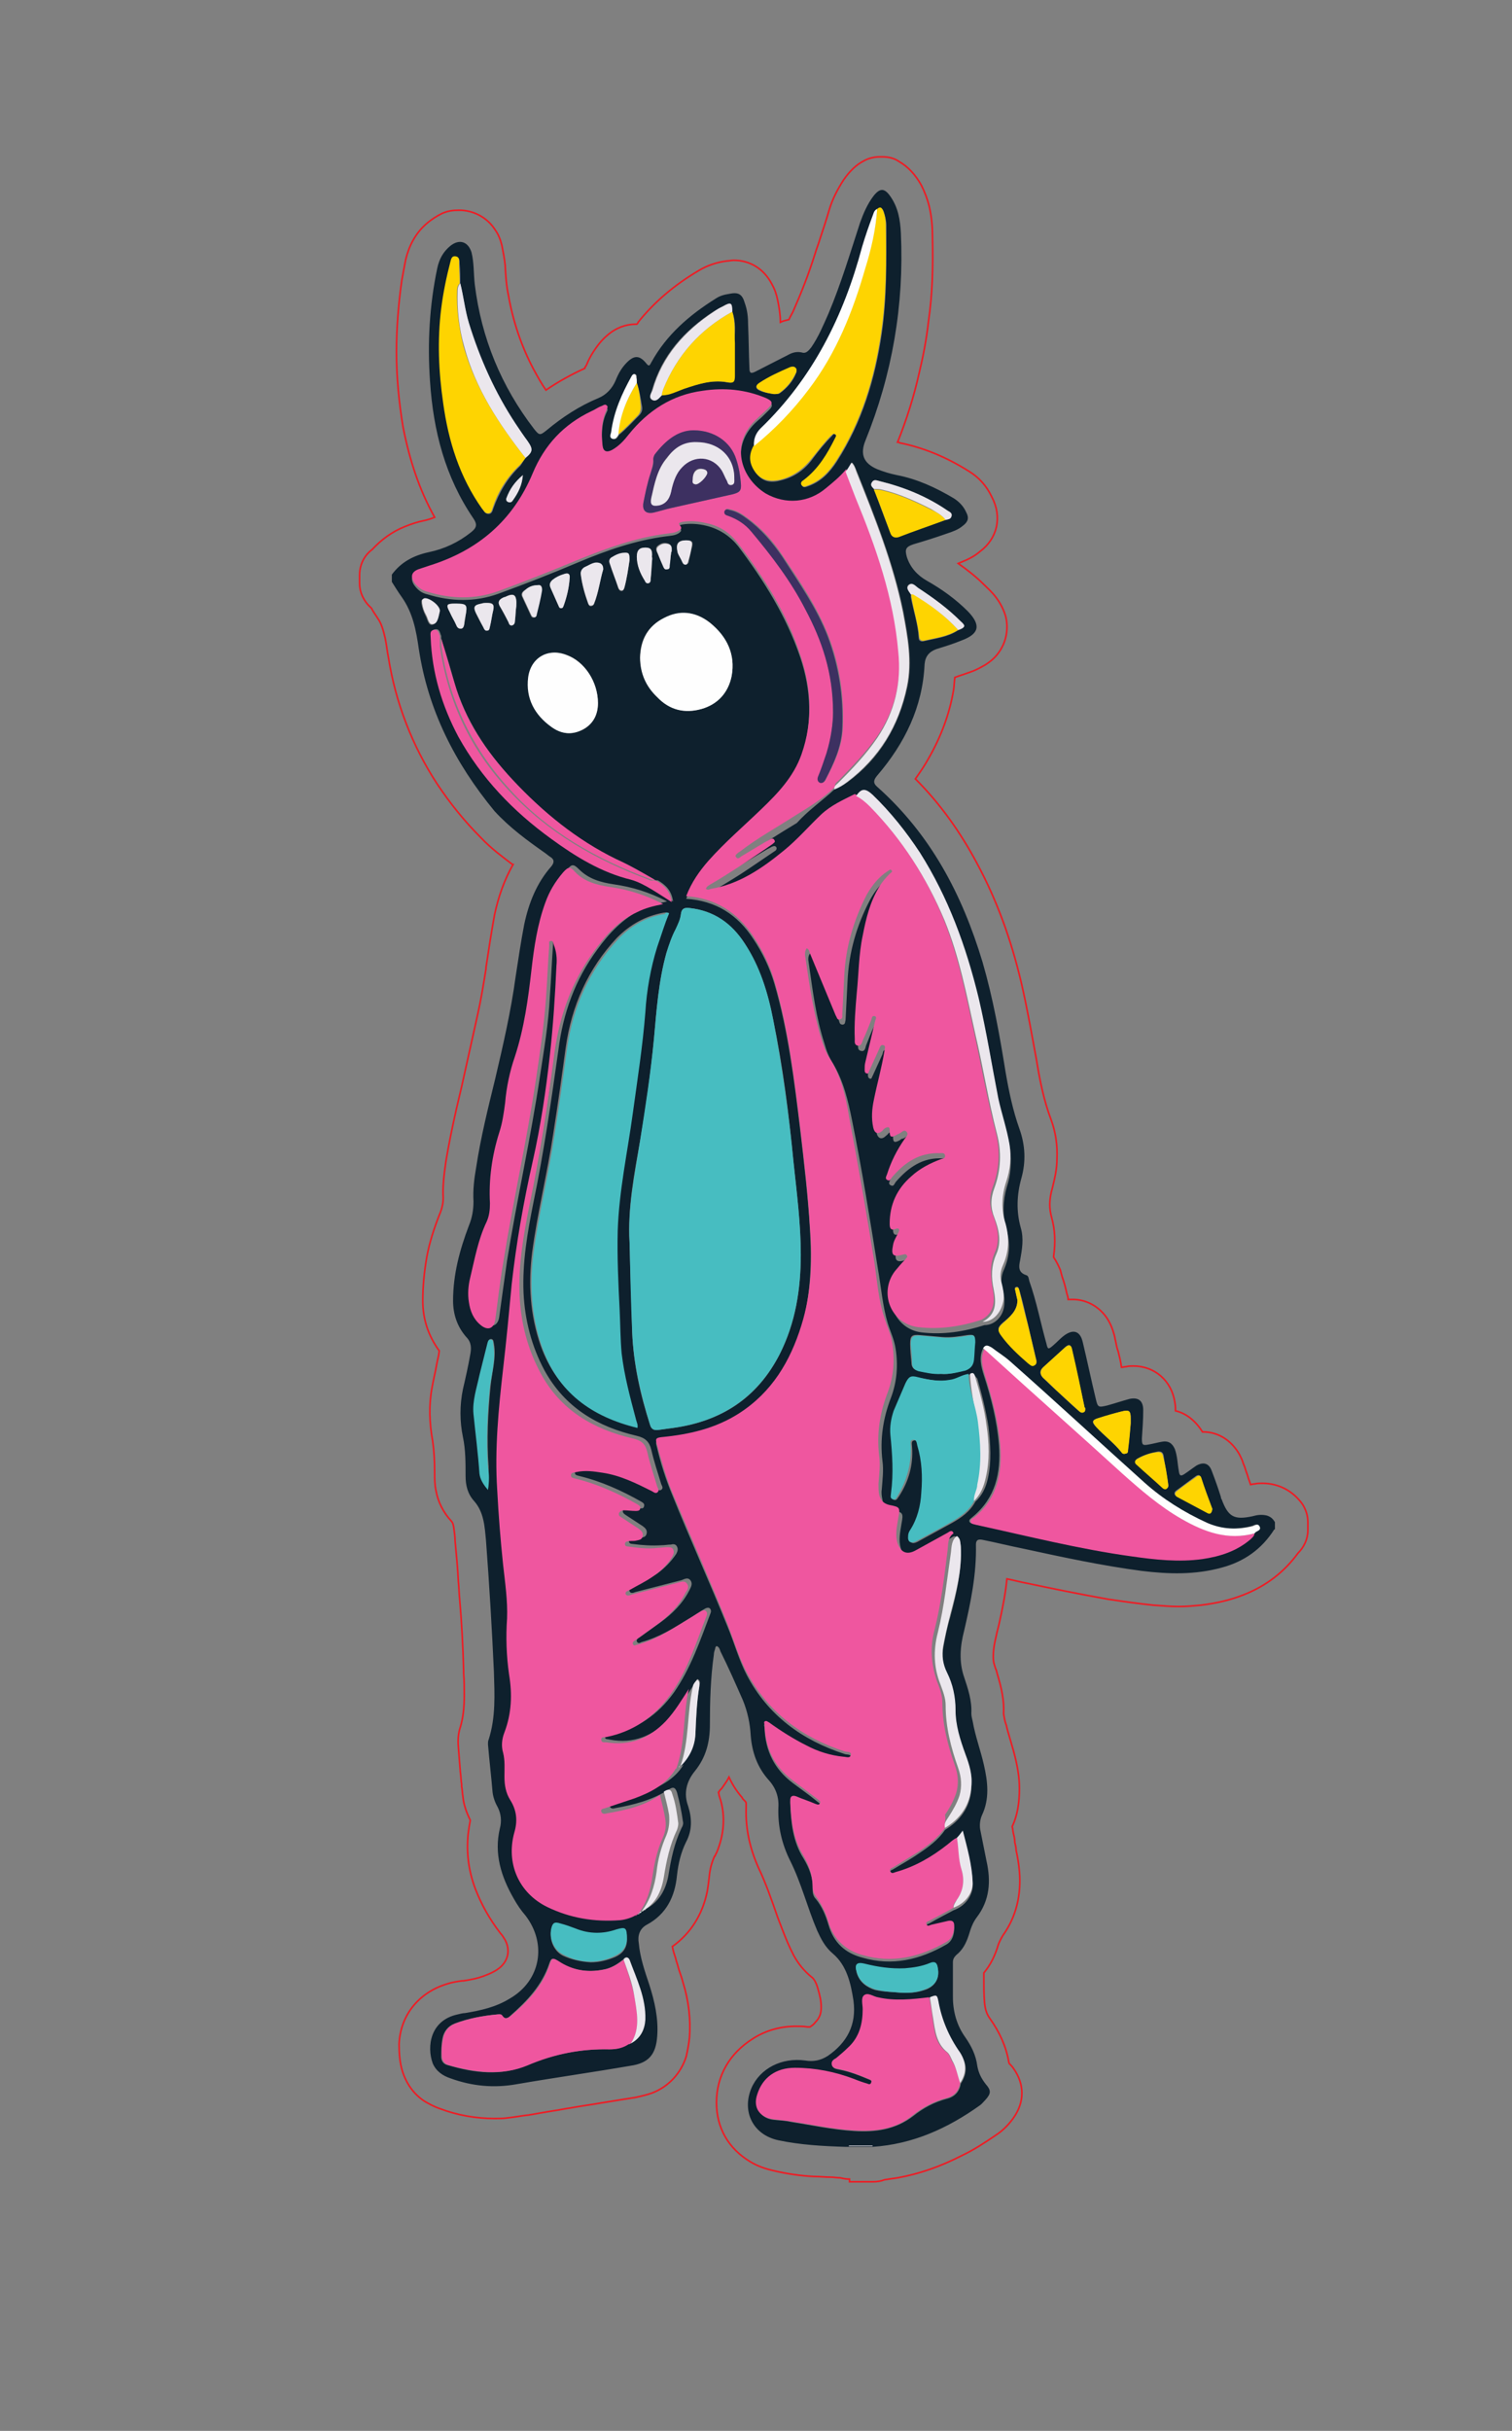 <?xml version="1.0" encoding="utf-8"?>
<!-- Generator: Adobe Illustrator 28.0.0, SVG Export Plug-In . SVG Version: 6.00 Build 0)  -->
<svg version="1.1" xmlns="http://www.w3.org/2000/svg" xmlns:xlink="http://www.w3.org/1999/xlink" x="0px" y="0px"
	 viewBox="0 0 229.6 368.9" style="enable-background:new 0 0 229.6 368.9;" xml:space="preserve">
<rect x="0" y="0" width="229.6" height="368.9" fill="#808080" stroke="none"/>
<style type="text/css">
	.st0{fill:#0E202D;}
	.st1{fill:#EBE7ED;}
	.st2{fill:#EF569F;}
	.st3{fill:#47BDC1;}
	.st4{fill:#FED401;}
	.st5{fill:#FEFEFE;}
	.st6{fill:#3D3061;}
	.st7{fill:none;stroke:#ED1C24;stroke-width:0.25;stroke-miterlimit:10;}
</style>
<g id="Artwork">
	<g>
		<path class="st0" d="M59.5,87.2c1.4-1.9,3.3-2.9,5.6-3.4c2.4-0.5,4.5-1.5,6.4-3c0.9-0.7,1-1.2,0.4-2.1c-4.3-6.3-6.1-13.3-6.6-20.8
			c-0.4-5.8-0.1-11.5,1.1-17.2c0.3-1.4,0.9-2.5,2-3.4c1.4-1.1,2.7-0.6,3.2,1c0.4,1.6,0.3,3.2,0.5,4.9c1,8.1,4,15.4,9,21.9
			c0.8,1,0.9,1,1.9,0.2c2.4-2,5-3.7,7.9-4.9c1.2-0.5,2.1-1.5,2.6-2.7c0.4-1,0.9-1.9,1.7-2.7c1.1-1.1,1.9-1.1,2.9,0.1
			c0.4,0.5,0.5,0.5,0.8-0.1c2.3-4.2,5.8-7.2,9.8-9.7c0.6-0.4,1.3-0.6,2-0.7c1.4-0.3,2,0,2.4,1.4c0.4,1.1,0.5,2.2,0.5,3.3
			c0.1,2.2,0.1,4.4,0.2,6.6c0,0.8,0.3,0.8,0.9,0.5c1.6-0.8,3.3-1.7,4.9-2.5c0.7-0.4,1.4-0.6,2.2-0.4c0.6,0.2,1-0.3,1.4-0.8
			c1.1-1.6,1.8-3.3,2.6-5.1c1.9-4.5,3.3-9.2,4.8-13.8c0.5-1.4,1.1-2.8,2-4c1-1.3,1.7-1.3,2.6,0c1.2,1.7,1.5,3.6,1.6,5.6
			c0.5,10.9-1.3,21.4-5.4,31.5c-0.8,2-0.3,3.4,1.8,4.3c1,0.4,2,0.7,3,0.9c3.1,0.6,5.9,1.9,8.6,3.5c0.8,0.5,1.5,1.2,1.9,2.1
			c0.5,0.9,0.3,1.5-0.5,2.1c-0.7,0.6-1.6,0.9-2.5,1.2c-1.7,0.6-3.3,1.1-5,1.6c-1.2,0.4-1.3,0.8-1,1.9c0.5,1.6,1.6,2.8,3,3.6
			c2.3,1.3,4.4,2.8,6.3,4.7c2,2.1,1.7,3.4-1,4.4c-1.2,0.5-2.5,0.9-3.8,1.3c-1.1,0.4-1.7,1.1-1.8,2.3c-0.3,6.5-3,12-7.2,16.9
			c-0.5,0.6-0.7,1.1,0,1.7c8.1,7.2,12.9,16.3,16,26.6c1.6,5.5,2.6,11.1,3.5,16.7c0.5,2.9,1.1,5.8,2.1,8.6c0.9,2.5,1,5,0.3,7.5
			c-0.7,2.5-0.8,5-0.1,7.5c0.5,1.7,0.2,3.3-0.1,5c-0.2,0.9-0.3,1.8,0.9,2.2c0.4,0.1,0.4,0.5,0.5,0.9c1.1,3.1,1.7,6.3,2.6,9.5
			c0.2,0.9,0.3,0.9,1,0.3c0.6-0.5,1.1-1.1,1.8-1.6c1.3-0.9,2.3-0.6,2.7,1c0.7,2.9,1.3,5.8,2,8.7c0.3,1.3,0.4,1.3,1.7,1
			c1.1-0.3,2.3-0.7,3.4-1c1.4-0.3,2.1,0.3,2.1,1.7c0,1.4-0.1,2.8-0.2,4.3c0,1,0.1,1.1,1.1,0.9c0.6-0.1,1.3-0.3,1.9-0.4
			c1-0.2,1.6,0.2,2,1.1c0.4,1.1,0.4,2.2,0.6,3.3c0.1,0.8,0.3,0.9,1,0.4c0.6-0.4,1.1-0.8,1.7-1.2c1.1-0.6,1.9-0.3,2.3,0.8
			c0.5,1.3,1,2.7,1.4,4c0,0.1,0,0.2,0.1,0.3c1,2.7,1.9,3.2,4.7,2.6c0.7-0.2,1.4-0.3,2.2-0.1c0.6,0.2,0.9,0.5,1.2,1
			c0,0.4,0,0.7,0,1.1c-0.1,0-0.1,0-0.1,0c-1.9,3-4.6,4.9-8,5.8c-4,1.1-8,1-12.1,0.5c-6.1-0.8-12.1-2.1-18.1-3.4c-2-0.4-4-0.9-6-1.3
			c-0.5-0.1-1.1-0.2-1.1,0.7c0.1,4.5-0.8,8.8-1.8,13.1c-0.6,2.3-0.8,4.7,0,7c0.6,1.8,1.2,3.6,1.1,5.5c0,0.4,0.1,0.8,0.2,1.2
			c0.4,2.3,1.2,4.4,1.7,6.6c0.6,2.6,0.9,5.2-0.3,7.7c-0.3,0.7-0.4,1.6-0.2,2.4c0.3,1.5,0.6,3,0.9,4.5c0.7,3.1,0.5,6-1.5,8.6
			c-0.6,0.8-0.9,1.7-1.2,2.7c-0.4,1.2-0.9,2.2-1.9,3c-0.3,0.3-0.5,0.6-0.5,1.1c0,1.7,0,3.4,0,5.2c0,2.3,0.6,4.4,1.9,6.2
			c0.9,1.3,1.6,2.7,1.8,4.3c0.2,1.1,0.6,1.9,1.3,2.8c0.8,0.9,0.8,1.4,0,2.3c-0.3,0.3-0.6,0.7-0.9,0.9c-4.9,3.5-10.2,5.9-16.3,6.3
			c-1.2,0-2.4,0-3.6,0c-0.2,0-0.4,0-0.5,0c-3.4-0.1-6.9-0.3-10.2-1c-3.8-0.8-5.6-4.3-4.1-7.9c1.3-3,4.6-4.7,8.2-4.2
			c1.2,0.2,2.3,0,3.4-0.7c2.9-2,4.4-4.7,3.9-8.4c-0.4-2.6-1-5.3-3.1-7.1c-1.2-1-1.8-2.2-2.4-3.5c-1.5-3.5-2.4-7.2-4.1-10.6
			c-1.3-2.6-1.9-5.3-1.8-8.1c0.1-1.6-0.4-3-1.5-4.2c-1.7-1.9-2.5-4.2-2.7-6.7c-0.1-1.9-0.5-3.7-1.2-5.4c-1.1-2.5-2.2-5-3.4-7.4
			c-0.1-0.3-0.2-0.7-0.6-0.8c-0.1,0.1-0.2,0.2-0.2,0.4c-0.1,0.3-0.2,0.6-0.2,0.9c-0.5,3.5-0.6,7.1-0.6,10.6c0,2.7-0.6,5-2.3,7.1
			c-1.3,1.6-1.7,3.4-1,5.3c0.6,1.9,0.6,3.7-0.3,5.4c-0.8,1.6-1.2,3.3-1.4,5.1c-0.3,3.2-1.6,5.9-4.6,7.5c-1.1,0.6-1.4,1.7-1.2,2.8
			c0.2,2.2,0.9,4.2,1.6,6.3c0.8,2.5,1.4,5.1,1.2,7.8c-0.2,2.8-1.3,4.1-4.1,4.5c-5.8,1-11.5,1.8-17.3,2.8c-3.4,0.6-6.7,0.3-10-0.9
			c-1.2-0.4-2.2-1.1-2.7-2.3c-0.9-2.5-0.4-6.5,3.8-7.4c0.4-0.1,0.8-0.2,1.1-0.2c2.4-0.4,4.7-0.9,6.8-2.2c4.7-2.7,5.7-8.3,2.4-12.6
			c-0.7-0.8-1.3-1.7-1.8-2.6c-1.9-3.3-3-6.8-2.1-10.6c0.3-1.1,0.2-2.2-0.3-3.2c-0.4-0.7-0.7-1.5-0.8-2.3c-0.2-2.4-0.5-4.9-0.7-7.3
			c0-0.2,0-0.5,0.1-0.7c1.1-3.4,0.9-6.9,0.8-10.3c-0.3-6.6-0.7-13.3-1.2-19.9c-0.2-2.1-0.3-4.3-1.8-6c-1-1.1-1.3-2.4-1.3-3.8
			c0-2,0-4-0.4-5.9c-0.5-2.4-0.5-4.9,0-7.3c0.4-1.7,0.8-3.5,1.1-5.2c0.2-1,0.2-1.9-0.6-2.7c-1.4-1.6-2-3.5-2-5.5c0-4,1-7.7,2.4-11.4
			c0.5-1.2,0.7-2.4,0.7-3.7c-0.1-1.7,0.1-3.4,0.4-5.1c0.7-4.6,1.8-9,2.9-13.5c1.2-5.1,2.4-10.3,3.1-15.5c0.4-2.6,0.8-5.3,1.3-7.9
			c0.7-3.3,1.9-6.3,4.1-8.8c0.5-0.6,0.5-1.1-0.2-1.5c-0.3-0.2-0.5-0.4-0.8-0.6c-2.7-1.9-5.3-3.8-7.6-6.3
			C69,115.7,65,107.7,63.6,98.5c-0.4-2.8-0.9-5.5-2.6-7.9c-0.5-0.7-1-1.5-1.5-2.3C59.5,87.9,59.5,87.6,59.5,87.2z M96.7,58.1
			c0-0.3,0-0.5,0-0.8c0-0.2,0-0.4-0.2-0.5c-0.3-0.1-0.4,0.1-0.5,0.3c-1.5,2.7-2.7,5.4-3.1,8.5c0,0.3-0.3,0.8,0.2,1
			c0.5,0.2,0.7-0.3,0.9-0.6c1.1-0.9,2-1.9,3-2.9c0.4-0.4,0.6-0.8,0.5-1.4C97.3,60.5,97.1,59.2,96.7,58.1z M95.8,310.1L95.8,310.1
			c1.5-0.8,2-2.1,2.1-3.6c0.1-3.3-1.3-6.1-2.4-9.1c-0.1-0.4-0.6-0.5-0.9,0c-0.9,0.7-1.8,1.3-3,1.5c-2.5,0.5-4.8,0.1-6.9-1.3
			c-0.8-0.5-1-0.5-1.3,0.4c-1.1,3.3-3.4,5.7-5.9,7.9c-0.4,0.4-0.9,0.6-1.3,0c-0.2-0.3-0.5-0.2-0.7-0.2c-2.2,0.2-4.4,0.6-6.5,1.4
			c-1,0.4-1.6,1.2-1.8,2.2c-0.2,1-0.2,1.9-0.2,2.9c0,0.6,0.4,1.1,1,1.2c4,1.2,8.1,1.7,12.1,0c4-1.7,8.1-2.5,12.4-2.4
			c1,0,2-0.2,2.9-0.8C95.6,310.2,95.7,310.1,95.8,310.1z M103.3,268L103.3,268c1.4-1.3,2.2-3,2.3-4.9c0.1-2.5,0.2-4.9,0.6-7.3
			c0.1-0.3,0.2-0.8-0.3-1c-0.3,0.4-0.6,0.7-0.7,1.1c-1.1,1.7-2.1,3.4-3.5,4.9c-2.5,2.6-5.5,3.9-9.1,3.2c-0.3-0.1-0.8,0-0.7-0.4
			c0-0.5,0.5-0.3,0.8-0.4c4.1-0.8,7.2-3,9.6-6.3c2.6-3.7,4-7.9,5.6-12.1c0.1-0.2,0.1-0.5-0.1-0.7c-0.2-0.2-0.5-0.1-0.7,0
			c-0.9,0.5-1.7,1.1-2.6,1.6c-2.2,1.4-4.5,2.8-7.1,3.5c-0.2,0.1-0.5,0.3-0.7-0.1c-0.1-0.3,0.2-0.5,0.4-0.6c1.1-0.8,2.1-1.5,3.2-2.3
			c1.8-1.3,3.4-2.9,4.4-4.9c0.2-0.4,0.5-0.9,0.2-1.4c-0.4-0.6-0.9-0.3-1.4-0.1c-2.3,0.6-4.7,1.2-7,1.8c-0.3,0.1-0.7,0.3-0.9-0.1
			c-0.2-0.4,0.3-0.5,0.6-0.6c1.2-0.7,2.4-1.3,3.6-2.1c1.1-0.8,2.1-1.8,2.9-3c0.2-0.4,0.3-0.7,0.1-1.1c-0.2-0.4-0.6-0.4-0.9-0.3
			c-0.5,0-0.9,0.1-1.4,0.1c-1.5,0.1-3,0-4.5-0.2c-0.2,0-0.5-0.1-0.5-0.4c0-0.3,0.2-0.4,0.5-0.4c0.4-0.1,0.8,0,1.2-0.1
			c0.4-0.1,0.9-0.1,1-0.7c0.1-0.5-0.2-0.8-0.6-1.1c-0.9-0.6-1.7-1.1-2.6-1.7c-0.3-0.2-0.5-0.4-0.4-0.7c0.1-0.3,0.4-0.4,0.7-0.4
			c0.6,0,1.2,0.1,1.8,0.1c0.3,0,0.6,0.1,0.7-0.3c0.1-0.4-0.1-0.5-0.4-0.7c-3-1.7-6.1-3.1-9.4-3.9c-0.3-0.1-0.7-0.1-0.7-0.5
			c0-0.5,0.5-0.4,0.8-0.5c1.3-0.3,2.6-0.2,4,0.1c2.7,0.5,5.1,1.6,7.5,2.8c0.2,0.1,0.5,0.4,0.8,0.2c0.4-0.3,0.1-0.6,0-0.9
			c-0.5-1.7-1.1-3.4-1.5-5.2c-0.3-1.2-0.9-1.8-2.2-2.1c-6-1.4-10.9-4.3-14-9.9c-2-3.7-3-7.7-3.2-11.8c-0.2-4.6,0.6-9.2,1.5-13.7
			c1.6-7.7,2.7-15.4,3.8-23.2c0.7-5.5,2.5-10.6,5.9-15.2c1.8-2.5,3.9-4.7,6.7-6.1c1.2-0.6,2.5-0.9,3.9-1.2c-2.7-1.4-5.3-2.2-8.1-2.6
			c-2-0.3-3.8-0.8-5.3-2.3c-0.8-0.8-1.1-0.8-1.8,0.1c-1.2,1.4-2.1,2.9-2.7,4.6c-1.2,3.3-1.8,6.8-2.1,10.2c-0.5,4.5-1,8.9-2.5,13.1
			c-0.8,2.3-1.3,4.7-1.5,7.1c-0.1,1.5-0.4,3.1-0.9,4.5c-1.2,3.5-1.6,7-1.4,10.7c0,1-0.1,1.9-0.5,2.8c-1.4,2.7-1.8,5.6-2.5,8.5
			c-0.3,1.2-0.4,2.5-0.2,3.7c0.2,1.4,0.7,2.6,1.8,3.5c1,0.9,2,0.5,2.2-0.8c0.4-2.9,0.8-5.8,1.2-8.6c1.5-9.3,3.6-18.6,5-28
			c0.6-4,1.3-8,1.5-12.1c0.2-2.7,0.3-5.4,0.5-8.1c0-0.3-0.1-0.6,0.2-0.7c0.4-0.1,0.4,0.4,0.5,0.6c0.3,1,0.4,2,0.4,3.1
			c-0.3,4.6-0.5,9.1-1,13.6c-0.6,5.4-1.4,10.8-2.6,16.1c-1.4,6.2-2.6,12.4-3.2,18.7c-0.4,4.3-0.9,8.5-1.3,12.8
			c-0.7,6.1-1.2,12.3-0.9,18.4c0.2,3.8,0.5,7.6,0.9,11.4c0.3,2.7,0.7,5.4,0.6,8.1c-0.1,2.8-0.1,5.7,0.3,8.5c0.4,3,0.4,6-0.7,8.8
			c-0.4,1-0.5,2-0.2,3.1c0.3,1.2,0.2,2.4,0.2,3.6c0,1.3,0.3,2.5,0.9,3.6c1,1.5,1.1,3.1,0.6,4.9c-1.3,4.6,0.7,9.2,5,11.3
			c3.5,1.7,7.2,2.3,11.1,2c0.9-0.1,1.8-0.3,2.6-0.9c0.2,0,0.3,0,0.4-0.2l0,0c0.1,0,0.3,0,0.3-0.2l0,0c2-1.1,3-2.9,3.4-5.1
			c0.4-2.5,0.9-4.9,2-7.2c0.2-0.3,0.3-0.7,0.2-1c-0.2-1.5-0.5-2.9-0.9-4.4c-0.3-0.9-0.7-0.8-1.3-0.4c-2.5,1.6-5.3,2.3-8.1,2.8
			c-0.3,0.1-0.7,0.1-0.8-0.3c-0.1-0.4,0.3-0.4,0.6-0.5c1.5-0.5,3-0.9,4.5-1.5c2.4-0.9,4.7-2,6.1-4.3
			C103.2,268.2,103.2,268.1,103.3,268z M138.3,90.2c0,0.1,0,0.2,0,0.4c0.4,2.1,1.1,4.1,1.2,6.2c0,0.5,0.4,0.6,0.8,0.5
			c1.7-0.4,3.6-0.6,5.1-1.6c1.1-0.4,1.2-0.6,0.4-1.4c-2-1.9-4.2-3.6-6.5-5.1c-0.4-0.3-0.8-0.9-1.4-0.4
			C137.5,89.3,138.1,89.8,138.3,90.2z M143.6,78.9c0.4-0.1,0.8-0.1,0.9-0.6c0.1-0.4-0.3-0.6-0.6-0.8c-3.2-2.2-6.7-3.6-10.4-4.5
			c-0.4-0.1-0.8-0.3-1.1,0.2c-0.2,0.4,0.1,0.7,0.3,1c0.8,2.2,1.6,4.4,2.5,6.6c0.2,0.6,0.7,0.9,1.3,0.6
			C138.8,80.6,141.2,79.7,143.6,78.9z M99.4,133.5L99.4,133.5c-1.9-1.1-3.8-2.2-5.8-3.1c-6.1-2.9-11.2-7.1-15.8-12.1
			c-4-4.3-7.1-9-8.8-14.7c-0.6-2.2-1.3-4.5-2-6.7c0-0.1,0-0.2,0-0.4c-0.2-0.4-0.2-1.1-0.9-1c-0.7,0.1-0.6,0.7-0.5,1.2
			c0.2,5.3,1.6,10.3,4.2,15c3.4,6.3,8.3,11.3,14.1,15.5c3.7,2.7,7.5,5.1,12.1,6.2c1.1,0.3,2.2,0.9,3.2,1.5c1,0.6,1.9,1.2,3,1.9
			c-0.2-1.6-1.1-2.5-2.3-3.2C99.6,133.6,99.6,133.6,99.4,133.5z M111.2,47.3c0-1.4-0.3-1.5-1.5-0.8c-0.5,0.3-0.9,0.5-1.4,0.8
			c-4.4,2.9-7.8,6.6-9.3,11.9c-0.1,0.5-0.6,1.1,0,1.5c0.6,0.3,1-0.3,1.4-0.7c1.2-0.1,2.3-0.7,3.4-1c2.1-0.7,4.2-1.4,6.5-1
			c0.9,0.2,1.2,0,1.2-1c0-1.6,0-3.3,0-4.9C111.6,50.5,111.8,48.9,111.2,47.3z M79.8,69.5c1.1-1,1.2-1.4,0.3-2.5
			c-0.6-0.9-1.2-1.7-1.8-2.6c-3.2-4.7-5.5-9.9-7.1-15.3c-0.6-2-0.8-4-1.3-6c0-1,0-2.1-0.1-3.1c0-0.4,0-0.9-0.5-1
			c-0.6-0.1-0.7,0.4-0.8,0.8c-0.7,2.3-1.1,4.7-1.4,7.1c-0.6,4.8-0.4,9.6,0.3,14.4c0.8,5.7,2.5,11.2,5.9,16c0.2,0.3,0.4,0.7,0.9,0.7
			c0.5,0,0.6-0.5,0.7-0.8c0.9-2.5,2.2-4.7,4.1-6.5C79.3,70.3,79.5,69.9,79.8,69.5z M147.3,208.6c-1,0.1-1.9,0.8-2.9,0.9
			c-1.7,0.2-3.2-0.1-4.8-0.4c-1.1-0.2-1.4-0.1-1.9,0.9c-0.6,1.4-1.3,2.8-1.8,4.2c-0.5,1.1-0.7,2.3-0.5,3.6c0.3,3,0.6,5.9,0.1,8.9
			c0,0.3-0.2,0.7,0.2,0.9c0.5,0.2,0.6-0.3,0.8-0.5c1.5-2.3,2.2-4.8,2-7.5c0-0.4-0.2-0.9,0.3-1c0.6-0.1,0.5,0.5,0.7,0.9
			c0.7,2.3,0.8,4.7,0.6,7.1c-0.2,2-0.6,4-1.7,5.7c-0.2,0.3-0.3,0.6-0.3,0.9c0,0.9,0.4,1.2,1.2,0.8c1.8-1,3.5-1.9,5.3-2.9
			c1.4-0.8,2.7-1.7,3.5-3.2c1-0.9,1.6-2.1,1.9-3.5c0.6-2.6,0.4-5.3,0.1-7.9c-0.4-2.5-1-4.9-1.7-7.3
			C147.9,208.7,147.9,208.2,147.3,208.6z M114.5,67.8c-0.8,1.4-0.6,2.8,0.4,4.1c1,1.3,2.3,1.4,3.7,1c2.1-0.5,3.7-1.7,4.9-3.4
			c0.9-1.2,1.8-2.3,2.8-3.3c0.2-0.2,0.3-0.5,0.6-0.2c0.2,0.2,0.1,0.4,0,0.6c-1.2,2.3-2.5,4.6-4.7,6.3c-0.3,0.2-0.6,0.4-0.4,0.8
			c0.2,0.4,0.6,0.2,0.9,0.1c2-0.7,3.3-2.1,4.4-3.8c3.8-5.9,5.8-12.5,6.8-19.4c0.8-5.5,0.7-10.9,0.7-16.4c0-0.7-0.2-1.4-0.4-2.1
			c-0.2-0.5-0.5-0.7-0.9-0.3c-0.4,0.2-0.5,0.5-0.6,0.8c-0.6,1.7-1.2,3.3-1.7,5c-2.8,10.5-7.5,19.9-15.4,27.5
			C114.8,65.8,114.4,66.7,114.5,67.8z M141.2,303.2c-2.6,0.4-5.2,0.6-7.8,0c-0.7-0.2-1.5-0.8-2.1-0.3c-0.5,0.5-0.2,1.4-0.2,2.1
			c-0.1,2.3-0.6,4.3-2.3,5.9c-0.6,0.5-1.2,1-1.7,1.5c-0.3,0.3-0.8,0.5-0.7,1c0.1,0.6,0.7,0.6,1.1,0.7c1.6,0.3,3.1,0.9,4.5,1.5
			c0.2,0.1,0.5,0.2,0.4,0.5c-0.1,0.3-0.4,0.2-0.6,0.2c-0.7-0.2-1.3-0.5-2-0.7c-2.9-1.1-5.9-1.7-9-1.7c-2.9,0-4.9,1.5-5.7,4
			c-0.6,2,0.4,3.6,2.4,3.8c0.8,0.1,1.7,0.1,2.5,0.3c3.2,0.5,6.4,1.2,9.7,1.4c3.2,0.2,6.3-0.2,9-2.3c1.5-1.2,3.2-2.1,5.1-2.6
			c1.2-0.3,1.9-1.1,2.1-2.3c1-1.5,1-3-0.1-4.5c-1.7-2.3-2.8-4.9-3.3-7.8C142.3,302.8,142.2,302.7,141.2,303.2z M149.3,204.6
			c-0.7,1.4-0.3,2.8,0.1,4.1c1.1,3.4,2,6.9,2.3,10.6c0.3,4.2-0.5,8-4,10.9c-0.2,0.2-0.6,0.4-0.5,0.7c0.1,0.3,0.5,0.3,0.8,0.4
			c7.9,1.7,15.7,3.7,23.7,4.8c3.6,0.5,7.1,0.9,10.7,0.4c2.7-0.4,5.2-1.2,7.3-3c0.3-0.2,0.6-0.5,0.6-0.9c0,0,0.1-0.1,0.1-0.1
			c0.3-0.2,0.8-0.3,0.6-0.8c-0.2-0.6-0.6-0.2-1-0.1c-2.4,0.6-4.7,0.5-7-0.5c-3.4-1.6-6.7-3.5-9.5-6.1c-6.8-6.2-13.5-12.4-20.4-18.4
			c-0.9-0.8-1.8-1.4-2.8-2.1C150.3,204.3,149.8,204,149.3,204.6z M126.7,119.8c0.7-0.3,1.4-0.7,2-1.1c4.9-3.6,7.8-8.5,9.1-14.5
			c0.8-3.8,0.1-7.5-0.6-11.3c-1.5-7.4-4.3-14.4-7.1-21.4c-0.2-0.4-0.3-0.9-0.7-1.3c-0.3,0.5-0.6,0.9-0.9,1.4c-1,1.1-2,2-3.1,2.9
			c-2.6,2.2-6.1,2.5-9.1,0.8c-4-2.3-5.5-7.7-1.3-11.4c0.6-0.5,1.1-1,1.6-1.5c0.9-0.8,0.8-1.2-0.3-1.6c-3.1-1.4-6.3-1.6-9.6-1.1
			c-4.6,0.7-8.3,3.1-11.2,6.6c-0.8,0.9-1.6,1.8-2.6,2.4c-0.8,0.4-1.3,0.2-1.4-0.7c-0.2-1.8-0.2-3.7,0.6-5.4c0.1-0.2,0.3-0.5,0-0.7
			c-0.3-0.2-0.5-0.1-0.7,0.1c-0.5,0.3-1,0.6-1.6,0.8c-4.2,1.9-7.2,5.1-8.9,9.4c-2.9,7.2-8.3,11.7-15.6,14c-0.6,0.2-1.2,0.3-1.8,0.6
			c-1,0.4-1.2,1.1-0.6,2c0.5,0.7,1.1,1.2,2,1.4c3.6,1.1,7.2,1.2,10.8-0.1c4.1-1.5,8.2-3.1,12.2-4.8c4.3-1.8,8.6-3.3,13.2-3.9
			c0.7-0.1,1.4-0.1,2-0.5c0.2-0.2,0.5-0.3,0.2-0.7c-0.4-0.4-0.1-0.5,0.3-0.6c1.2-0.2,2.5-0.1,3.7,0.2c2,0.5,3.6,1.6,4.8,3.1
			c3.9,5.2,7.3,10.6,9.4,16.8c1.7,5,1.9,10.1,0.2,15.2c-1.2,3.4-3.6,5.9-6.1,8.3c-2.7,2.6-5.5,5-8,7.8c-1.4,1.6-2.6,3.4-3.4,5.4
			c4.5,0.3,7.8,2.4,10.2,6.1c1.4,2.1,2.5,4.4,3.2,6.8c2.1,7.2,3,14.7,3.9,22.1c0.6,5.1,1.2,10.2,1.5,15.3c0.3,5,0.1,10-1.3,14.8
			c-1.7,5.5-4.5,10.2-9.5,13.4c-3.6,2.3-7.6,3.2-11.8,3.6c-0.7,0.1-0.9,0.2-0.7,0.9c0.6,2.6,1.4,5.1,2.4,7.5
			c2.7,6.7,5.7,13.3,8.4,20c1,2.4,1.7,5,2.9,7.3c3.2,6.1,8.4,9.9,14.9,12c0.3,0.1,1,0,0.9,0.5c-0.1,0.6-0.7,0.3-1.1,0.3
			c-2-0.2-3.8-0.8-5.6-1.7c-2-1-3.8-2.3-5.7-3.5c-0.2-0.1-0.4-0.3-0.6-0.2c-0.3,0.1-0.1,0.4-0.1,0.6c0.1,3.5,1.5,6.3,4.3,8.4
			c1.2,0.9,2.5,1.8,3.7,2.8c0.2,0.2,0.6,0.3,0.4,0.7c-0.2,0.4-0.5,0.1-0.8,0c-0.9-0.4-1.9-0.7-2.8-1.1c-0.6-0.2-0.9-0.1-0.9,0.6
			c0.1,3,0.4,5.9,2,8.4c0.9,1.5,1.5,3,1.4,4.8c0,0.5,0.1,1,0.5,1.4c0.9,1.1,1.5,2.5,1.9,3.9c0.8,2.7,2.5,4.3,5.2,5
			c4.5,1.3,8.7,0.3,12.7-2c0.9-0.5,1.2-1.5,1.2-2.5c0-0.6-0.3-0.9-0.9-0.7c-0.9,0.2-1.7,0.4-2.6,0.6c-0.2,0.1-0.6,0.2-0.7-0.1
			c-0.1-0.4,0.2-0.4,0.4-0.5c1.2-0.7,2.4-1.3,3.7-2c1.7-0.6,3-2.2,2.9-4c-0.1-2.6-0.8-5.1-1.5-7.8c-0.4,0.4-0.7,0.8-0.9,1.1
			c-0.6,0.2-1,0.6-1.4,1c-2.4,1.9-4.9,3.3-7.9,4.2c-0.3,0.1-0.6,0.3-0.8-0.1c-0.2-0.4,0.2-0.5,0.4-0.6c1.3-0.8,2.6-1.5,3.9-2.4
			c1.5-1,3-2.1,4-3.6c2.3-1.4,3.8-3.4,4-6.2c0.1-1.7-0.4-3.3-0.9-4.9c-0.8-2.2-1.5-4.4-1.5-6.7c0-2-0.4-3.9-1.3-5.7
			c-0.6-1.2-0.8-2.5-0.6-3.9c0.3-1.7,0.6-3.3,1.1-4.9c0.9-3.4,1.7-6.8,1.6-10.3c0-0.6,0-1.2-0.6-1.6c-0.2-0.6-0.6-0.3-0.9-0.1
			c-1.6,0.9-3.2,1.8-4.9,2.7c-1.3,0.7-2.3,0.3-2.7-1.1c-0.4-1.3-0.1-2.5,0.1-3.8c0.3-1.6,0.2-1.7-1.3-2c-0.9-0.2-1.5-0.7-1.6-1.6
			c-0.1-0.5-0.2-1-0.1-1.6c0.1-1.4,0.3-2.9,0.1-4.3c-0.4-3.3,0.1-6.5,1.3-9.6c0.9-2.4,1.1-4.9,0.7-7.4c-0.2-1.4-0.8-2.6-1.2-3.9
			c-0.8-2.7-1-5.5-1.5-8.3c-1.2-7.5-2.4-15-3.9-22.4c-0.6-3-1.3-6-2.9-8.7c-0.6-0.9-1-1.9-1.3-3c-1.3-4-1.8-8.1-2.4-12.3
			c-0.1-0.5-0.1-1,0.2-1.4c0.3,0.2,0.4,0.5,0.5,0.8c1.3,3.1,2.6,6.3,3.9,9.4c0.1,0.3,0.1,0.6,0.6,0.6c0.4-0.1,0.3-0.4,0.4-0.7
			c0.1-2,0.2-4,0.3-5.9c0.2-4.4,1.4-8.5,3.4-12.3c0.8-1.5,1.8-2.7,3.2-3.6c0.2-0.1,0.4-0.4,0.6-0.1c0.2,0.3-0.1,0.4-0.3,0.5
			c-0.6,0.6-1.1,1.3-1.6,2c-1.4,2.3-2,4.8-2.5,7.4c-0.6,2.9-0.6,5.8-0.9,8.7c-0.2,2.3-0.5,4.7-0.3,7c0,0.4-0.1,0.9,0.5,1
			c0.5,0.1,0.6-0.4,0.7-0.8c0.4-1,0.8-2.1,1.3-3.1c0.1-0.3,0.1-0.7,0.5-0.6c0.4,0.1,0.2,0.5,0.1,0.7c-0.5,2.1-1,4.2-1.5,6.3
			c-0.1,0.4-0.1,0.7-0.1,1.1c0,0.2,0,0.5,0.3,0.6c0.3,0.1,0.3-0.3,0.4-0.4c0.5-1.1,1-2.2,1.5-3.3c0.1-0.3,0.1-0.8,0.6-0.6
			c0.5,0.1,0.3,0.6,0.2,0.9c-0.4,2.5-1.1,4.9-1.6,7.4c-0.3,1.4-0.4,2.8-0.1,4.2c0.2,0.9,0.8,1.1,1.4,0.5c0.1-0.1,0.3-0.2,0.4-0.4
			c0.2-0.1,0.3-0.3,0.6-0.1c0.2,0.1,0.1,0.3,0.1,0.5c0,1,0.2,1.1,1.1,0.6c0.1-0.1,0.2-0.2,0.4-0.2c0.4-0.1,0.7-0.6,1.1-0.2
			c0.3,0.4-0.1,0.7-0.3,1c-1.2,1.7-2.1,3.4-2.7,5.4c-0.1,0.3-0.4,0.7,0.1,0.9c0.4,0.2,0.5-0.2,0.7-0.5c1.9-2.2,4.1-3.8,7.2-3.6
			c0.3,0,0.7-0.1,0.8,0.3c0.1,0.5-0.3,0.5-0.6,0.6c-1.7,0.6-3.2,1.4-4.5,2.6c-2.2,1.9-3.3,4.3-3.3,7.2c0,0.6,0.1,1.1,0.9,0.8
			c0.2-0.1,0.4-0.1,0.5,0c0.2,0.2,0,0.4-0.1,0.6c-0.3,0.6-0.6,1.2-0.8,1.9c-0.3,1.5,0,1.9,1.5,1.4c0.2-0.1,0.5-0.3,0.6,0.1
			c0.1,0.3-0.1,0.4-0.2,0.6c-0.5,0.6-1.1,1.2-1.6,1.8c-2.5,3.3-0.5,8,3.5,8.5c3.3,0.4,6.5-0.1,9.6-1.1c1.6,0,2.9-1.4,3-3.1
			c0.1-0.9-0.1-1.7-0.3-2.5c-0.2-0.9-0.2-1.8,0.2-2.7c0.9-2,1.1-4.1,0.4-6.3c-0.6-2.1-0.5-4.3,0.1-6.4c0.6-1.8,0.7-3.7,0.5-5.6
			c-0.3-2.4-1.2-4.6-1.7-7c-1-5.1-1.8-10.3-3-15.3c-1.9-7.8-4.6-15.2-8.9-22c-2.1-3.2-4.4-6.1-7.2-8.8c-1.1-1.1-1.6-1-2.5,0.2
			c-1.8,0.9-3.6,1.8-5.1,3.1c-1.9,1.8-3.7,3.8-5.7,5.5c-3.3,2.7-6.8,5.1-11.1,5.8c-0.2,0-0.5,0.2-0.7,0c0.1-0.4,0.4-0.5,0.7-0.7
			c1.4-0.9,2.8-1.7,4.2-2.6c1.7-1.1,3.4-2.3,5.2-3.5c0.2-0.1,0.4-0.3,0.3-0.6c-0.2-0.3-0.4-0.2-0.7-0.1c-0.3,0.2-0.6,0.3-0.9,0.5
			c-1.2,0.7-2.3,1.4-3.5,2.1c-0.2,0.1-0.5,0.4-0.7,0.1c-0.3-0.3,0.1-0.5,0.3-0.7c0.1-0.1,0.2-0.1,0.3-0.2c2.7-2,5.5-3.7,8.3-5.4
			C122.8,122.9,124.9,121.5,126.7,119.8z M95.6,188.5c0.1,4.6,0.3,9.1,0.4,13.7c0.2,4.8,1.2,9.4,2.7,14c0.2,0.7,0.6,0.9,1.3,0.8
			c0.7-0.1,1.5-0.2,2.2-0.3c7.3-1,12.8-4.5,16.2-11.2c2.4-4.7,3.2-9.8,3.2-15.1c0-4.7-0.6-9.3-1.1-14c-0.7-7.3-1.6-14.5-3.1-21.7
			c-0.8-4.1-2-8-4.3-11.5c-2-3.1-4.7-5-8.4-5.4c-0.8-0.1-1.2,0.1-1.3,0.9c-0.1,0.8-0.4,1.5-0.8,2.3c-0.6,1.2-1,2.4-1.4,3.6
			c-1.2,4.3-1.5,8.7-1.9,13.1c-0.5,5.2-1.2,10.3-2.1,15.4C96.3,178.2,95.3,183.3,95.6,188.5z M101.6,138.6c-0.3-0.2-0.6-0.1-0.8-0.1
			c-2.8,0.5-5.1,1.8-7.1,3.8c-4.4,4.7-6.9,10.3-7.8,16.7c-0.6,4.4-1.2,8.7-1.9,13.1c-0.9,6-2.4,12-3.2,18c-0.6,4.8-0.3,9.5,1.3,14.1
			c2.5,6.9,7.6,10.7,14.5,12.3c0.2-0.5-0.1-0.8-0.2-1.2c-0.9-3.3-1.8-6.6-2.2-10.1c-0.2-2.2-0.3-4.3-0.3-6.5
			c-0.1-4-0.4-8.1-0.3-12.1c0.2-6,1.5-11.9,2.3-17.9c0.7-5.1,1.5-10.2,1.9-15.3c0.2-3.4,0.8-6.7,1.8-9.9
			C100.3,141.9,100.9,140.2,101.6,138.6z M97.2,99.8c0.1,2.3,1,4.3,2.6,6c1.9,1.9,4.1,2.5,6.7,1.8c2.5-0.7,4.1-2.5,4.6-5
			c0.6-3.3-0.7-6-3.3-8.1c-2.1-1.7-4.5-1.9-7-0.7C98.3,95.1,97.2,97.1,97.2,99.8z M90.8,106.7c0-3.2-2-6.3-4.7-7.3
			c-2.8-1.1-5.4,0.4-5.8,3.4c-0.4,3.2,0.9,5.6,3.5,7.5c1.5,1.1,3.1,1.3,4.8,0.4C90.2,109.8,90.8,108.3,90.8,106.7z M142.9,208.5
			c1.2,0.1,2.4-0.2,3.6-0.6c0.7-0.3,1.2-0.8,1.3-1.6c0.1-0.9,0.2-1.8,0.2-2.7c0.1-1-0.1-1.1-1.1-1c-1.3,0.2-2.5,0.4-3.8,0.3
			c-1.1-0.1-2.2-0.2-3.4-0.3c-1.2-0.1-1.5,0.1-1.5,1.3c0,1,0.1,1.9,0.2,2.9c0,0.7,0.4,1.1,1,1.2
			C140.6,208.3,141.7,208.5,142.9,208.5z M89.7,297.8c1.3,0,2.5-0.3,3.7-0.8c1.1-0.5,1.8-1.3,1.8-2.6c0-1.7-0.3-1.8-1.6-1.4
			c-2,0.6-4.1,0.6-6.1-0.1c-0.8-0.3-1.6-0.6-2.4-0.8c-0.9-0.3-1.2-0.1-1.4,0.8c-0.3,1.5,0.4,3.2,1.8,3.9
			C86.8,297.4,88.2,297.7,89.7,297.8z M136.7,302.4c1.8,0.1,2.9-0.1,4-0.5c1.4-0.6,2-1.8,1.7-3.2c-0.1-0.8-0.5-1-1.2-0.7
			c-1.2,0.5-2.5,0.7-3.8,0.8c-2.1,0.1-4.1-0.2-6.1-0.7c-1.2-0.3-1.5,0.1-1.2,1.3c0.4,1.4,1.5,2.2,2.8,2.6
			C134.3,302.3,135.8,302.3,136.7,302.4z M74.1,226.1c0.1-1.3,0.1-2.4,0.1-3.5c-0.3-4.1-0.1-8.2,0.3-12.3c0.2-2.1,0.9-4.3,0.5-6.4
			c-0.1-0.3,0-0.6-0.4-0.7c-0.4,0-0.4,0.3-0.5,0.6c-0.4,1.6-0.8,3.2-1.2,4.8c-0.4,2-1.1,3.9-0.9,5.9c0.3,3,0.6,6,0.9,9
			C72.9,224.5,73.4,225.2,74.1,226.1z M164.8,213.8c0-0.1,0-0.2-0.1-0.2c-0.6-2.9-1.3-5.9-1.9-8.8c-0.2-0.8-0.5-0.9-1.1-0.3
			c-1.1,1-2.2,2-3.3,3c-0.6,0.5-0.5,1.1,0,1.6c0.6,0.6,1.2,1.2,1.9,1.8c1.2,1.1,2.3,2.2,3.5,3.2c0.2,0.2,0.5,0.4,0.8,0.2
			C164.8,214.2,164.8,214,164.8,213.8z M154.5,197.3c0,1.6-1.1,2.5-2.2,3.4c-0.8,0.7-0.9,1.1-0.2,2c1.2,1.6,2.6,2.9,4,4.1
			c0.3,0.2,0.6,0.6,1,0.3c0.4-0.3,0.3-0.7,0.2-1c-0.4-1.7-0.8-3.4-1.2-5.1c-0.4-1.7-0.8-3.5-1.3-5.2c-0.1-0.2-0.1-0.6-0.5-0.5
			c-0.3,0.1-0.2,0.4-0.1,0.6C154.3,196.5,154.4,196.9,154.5,197.3z M171.7,216C171.7,216,171.7,216,171.7,216c0-0.2,0-0.5,0-0.7
			c0-1.2-0.2-1.4-1.4-1.1c-1.2,0.3-2.3,0.7-3.5,1c-1,0.3-1.1,0.6-0.3,1.4c1.2,1.3,2.7,2.4,3.8,3.8c0.2,0.2,0.4,0.3,0.6,0.2
			c0.3-0.1,0.3-0.4,0.4-0.6C171.4,218.6,171.6,217.3,171.7,216z M184.1,229c-0.6-1.6-1.2-3.2-1.8-4.9c-0.1-0.3-0.4-0.3-0.7-0.1
			c-1,0.7-2,1.5-3,2.2c-0.4,0.3-0.3,0.7,0.1,0.9c1.5,0.8,3,1.6,4.5,2.4C183.8,229.9,184,229.6,184.1,229z M177.4,225.3
			c-0.2-1.5-0.5-2.9-0.7-4.4c-0.1-0.6-0.5-0.7-1-0.6c-1,0.2-2,0.5-2.9,1c-0.5,0.3-0.5,0.6-0.1,0.9c1.3,1.2,2.6,2.3,3.9,3.5
			c0.2,0.2,0.4,0.2,0.7,0.1C177.4,225.7,177.5,225.5,177.4,225.3z M91.6,86.4c0-0.4-0.1-0.7-0.4-0.8c-0.9-0.4-1.6,0.2-2.3,0.5
			c-0.5,0.2-0.8,0.7-0.7,1.2c0.2,1.5,0.6,2.9,1.1,4.3c0.1,0.2,0.2,0.4,0.4,0.4c0.2,0,0.4-0.1,0.5-0.3C90.9,89.9,91.1,88,91.6,86.4z
			 M117.5,59.8c0.4,0,0.7,0,0.9-0.1c1.1-0.8,2-1.8,2.5-3.1c0.1-0.2,0.1-0.5-0.1-0.7c-0.2-0.3-0.6-0.2-0.8-0.1
			c-1.6,0.7-3.2,1.4-4.7,2.4c-0.6,0.4-0.6,0.8,0.1,1.1C116.1,59.6,116.9,59.7,117.5,59.8z M95.6,85c0-1.1-0.1-1.2-1.1-1
			c-0.5,0.1-1,0.3-1.5,0.6c-0.4,0.2-0.6,0.6-0.4,1c0.4,1.2,0.9,2.4,1.3,3.7c0.1,0.2,0.2,0.4,0.5,0.4c0.2,0,0.3-0.2,0.4-0.4
			C95.2,87.8,95.4,86.3,95.6,85z M86.5,87.8c0.1-0.7-0.2-0.9-0.8-0.7c-0.7,0.2-1.3,0.5-1.8,0.9c-0.4,0.3-0.5,0.7-0.3,1.2
			c0.4,0.9,0.8,1.8,1.2,2.7c0.1,0.2,0.2,0.4,0.4,0.4c0.3,0,0.3-0.2,0.4-0.4C86.1,90.5,86.4,89.1,86.5,87.8z M99,85.3
			C99,85.3,99,85.3,99,85.3c0-0.3,0-0.5,0-0.8c0.1-1-0.2-1.4-1-1.4c-0.9,0-1.3,0.4-1.3,1.4c0.1,1.3,0.5,2.5,1.2,3.6
			c0.2,0.2,0.3,0.5,0.6,0.4c0.3-0.1,0.3-0.4,0.3-0.6C98.9,87,99,86.1,99,85.3z M81.7,88.8c-0.9,0-1.5,0.4-2.1,0.8
			c-0.4,0.3-0.5,0.6-0.3,1c0.4,0.9,0.9,1.9,1.3,2.8c0.1,0.2,0.2,0.4,0.5,0.3c0.2,0,0.3-0.2,0.3-0.4c0.3-1.2,0.5-2.4,0.8-3.6
			C82.4,89.1,82.2,88.7,81.7,88.8z M78.4,92c0.1-1.8-0.3-2.1-1.7-1.4c-0.2,0.1-0.3,0.2-0.5,0.2c-0.5,0.3-0.6,0.6-0.3,1.2
			c0.4,0.8,0.9,1.6,1.3,2.4c0.1,0.3,0.3,0.6,0.6,0.5c0.3-0.1,0.4-0.4,0.4-0.7C78.3,93.4,78.3,92.7,78.4,92z M73.8,91.5
			c-0.1,0-0.4,0-0.7,0.1c-1.1,0.2-1.2,0.5-0.8,1.5c0.3,0.7,0.7,1.4,1.1,2.1c0.1,0.2,0.3,0.5,0.6,0.5c0.3,0,0.4-0.3,0.4-0.6
			c0.2-0.8,0.3-1.7,0.5-2.5C75.1,91.7,74.8,91.4,73.8,91.5z M69.1,91.6c-1.3,0-1.4,0.1-0.8,1.3c0.3,0.7,0.7,1.3,1,2
			c0.2,0.3,0.3,0.6,0.7,0.5c0.4-0.1,0.5-0.4,0.5-0.7c0.1-0.4,0.2-0.9,0.2-1.3c0.3-1.5,0.1-1.7-1.4-1.8
			C69.3,91.6,69.2,91.6,69.1,91.6z M66.8,92.7c0-0.9-1.7-2.1-2.5-1.8C63.9,91,64,91.3,64,91.6c0.1,0.6,0.3,1.2,0.6,1.8
			c0.3,0.5,0.4,1.6,1.1,1.4C66.4,94.6,66.6,93.6,66.8,92.7C66.8,92.8,66.8,92.8,66.8,92.7z M101.9,84C101.9,84,101.9,84,101.9,84
			c0-0.1,0-0.2,0-0.4c0-0.4,0.1-0.9-0.4-1.1c-0.6-0.2-1.1-0.1-1.6,0.3c-0.4,0.3-0.3,0.7-0.1,1.1c0.3,0.6,0.6,1.3,0.8,1.9
			c0.1,0.3,0.3,0.5,0.6,0.5c0.3-0.1,0.3-0.4,0.4-0.6C101.8,85.2,101.8,84.6,101.9,84z M104.2,82c-1.3,0-1.7,0.6-1.2,1.8
			c0.2,0.5,0.5,1,0.7,1.4c0.1,0.2,0.2,0.4,0.5,0.4c0.3,0,0.4-0.2,0.4-0.5c0.2-0.7,0.3-1.4,0.5-2.1C105.3,82.2,105.1,82,104.2,82z
			 M79.4,72.1c-1.2,1-1.9,2.2-2.5,3.5c-0.1,0.3,0,0.5,0.3,0.6c0.3,0.1,0.6,0,0.7-0.3C78.6,74.8,79.2,73.6,79.4,72.1z"/>
		<path class="st1" d="M132.5,325.6c0,0,0,0.1,0,0.1c-1.2,0-2.4,0-3.6,0c0,0,0-0.1,0-0.1C130.1,325.6,131.3,325.6,132.5,325.6z"/>
		<path class="st2" d="M143.5,277.4c-1.1,1.5-2.5,2.6-4,3.6c-1.3,0.8-2.6,1.6-3.9,2.4c-0.2,0.1-0.6,0.2-0.4,0.6
			c0.2,0.4,0.5,0.2,0.8,0.1c2.9-0.8,5.5-2.3,7.9-4.2c0.5-0.4,0.9-0.8,1.4-1c0.3,1.6,0.3,3.2,0.7,4.8c0.5,1.6,0.3,3.2-0.7,4.6
			c-0.3,0.4-0.6,0.7-0.5,1.2c-1.2,0.7-2.4,1.3-3.7,2c-0.2,0.1-0.6,0.2-0.4,0.5c0.1,0.4,0.4,0.2,0.7,0.1c0.9-0.2,1.7-0.4,2.6-0.6
			c0.6-0.1,0.9,0.1,0.9,0.7c0,1-0.3,2-1.2,2.5c-4,2.3-8.2,3.3-12.7,2c-2.6-0.7-4.4-2.4-5.2-5c-0.4-1.4-1-2.7-1.9-3.9
			c-0.3-0.4-0.5-0.9-0.5-1.4c0-1.7-0.5-3.3-1.4-4.8c-1.6-2.6-1.9-5.5-2-8.4c0-0.6,0.3-0.8,0.9-0.6c0.9,0.4,1.9,0.7,2.8,1.1
			c0.3,0.1,0.6,0.3,0.8,0c0.2-0.4-0.2-0.5-0.4-0.7c-1.2-0.9-2.5-1.9-3.7-2.8c-2.8-2.1-4.2-4.9-4.3-8.4c0-0.2-0.2-0.5,0.1-0.6
			c0.2-0.1,0.4,0.1,0.6,0.2c1.8,1.3,3.7,2.5,5.7,3.5c1.7,0.9,3.6,1.5,5.6,1.7c0.4,0,1,0.3,1.1-0.3c0.1-0.5-0.5-0.4-0.9-0.5
			c-6.5-2.1-11.6-5.9-14.9-12c-1.2-2.3-2-4.9-2.9-7.3c-2.7-6.7-5.6-13.3-8.4-20c-1-2.4-1.7-5-2.4-7.5c-0.2-0.7,0-0.8,0.7-0.9
			c4.2-0.4,8.2-1.3,11.8-3.6c5-3.2,7.8-7.9,9.5-13.4c1.5-4.8,1.7-9.8,1.3-14.8c-0.3-5.1-0.9-10.2-1.5-15.3
			c-0.9-7.4-1.8-14.9-3.9-22.1c-0.7-2.4-1.8-4.7-3.2-6.8c-2.4-3.6-5.7-5.8-10.2-6.1c0.8-2.1,2-3.8,3.4-5.4c2.5-2.8,5.3-5.2,8-7.8
			c2.5-2.4,4.9-4.9,6.1-8.3c1.8-5.1,1.5-10.2-0.2-15.2c-2-6.2-5.5-11.7-9.4-16.8c-1.2-1.6-2.8-2.7-4.8-3.1c-1.2-0.3-2.5-0.4-3.7-0.2
			c-0.4,0.1-0.7,0.2-0.3,0.6c0.3,0.4,0.1,0.5-0.2,0.7c-0.6,0.4-1.3,0.4-2,0.5c-4.6,0.6-9,2.2-13.2,3.9c-4.1,1.7-8.1,3.3-12.2,4.8
			c-3.6,1.3-7.2,1.2-10.8,0.1c-0.8-0.2-1.5-0.7-2-1.4c-0.6-0.9-0.4-1.6,0.6-2c0.6-0.2,1.2-0.4,1.8-0.6c7.3-2.3,12.6-6.8,15.6-14
			c1.8-4.3,4.7-7.4,8.9-9.4c0.5-0.2,1-0.6,1.6-0.8c0.2-0.1,0.5-0.3,0.7-0.1c0.3,0.2,0.1,0.5,0,0.7c-0.8,1.7-0.8,3.6-0.6,5.4
			c0.1,0.9,0.6,1.1,1.4,0.7c1.1-0.6,1.9-1.5,2.6-2.4c2.9-3.6,6.6-6,11.2-6.6c3.3-0.5,6.5-0.2,9.6,1.1c1.1,0.5,1.1,0.8,0.3,1.6
			c-0.5,0.5-1.1,1-1.6,1.5c-4.2,3.7-2.6,9,1.3,11.4c3,1.7,6.5,1.4,9.1-0.8c1.1-0.9,2.2-1.8,3.1-2.9c0.5,1.3,1,2.6,1.5,3.9
			c3.1,7.5,5.8,15.2,6.5,23.4c0.4,4.7-0.5,9.1-3.2,13.1c-1.7,2.5-3.8,4.6-5.9,6.8c-0.3,0.3-0.7,0.5-0.6,1c-1.8,1.8-4,3.1-6.1,4.4
			c-2.8,1.8-5.7,3.4-8.3,5.4c-0.1,0.1-0.2,0.1-0.3,0.2c-0.2,0.2-0.6,0.4-0.3,0.7c0.2,0.3,0.5,0.1,0.7-0.1c1.2-0.7,2.3-1.4,3.5-2.1
			c0.3-0.2,0.6-0.3,0.9-0.5c0.2-0.1,0.5-0.3,0.7,0.1c0.2,0.3-0.1,0.4-0.3,0.6c-1.7,1.2-3.4,2.3-5.2,3.5c-1.4,0.9-2.8,1.8-4.2,2.6
			c-0.3,0.2-0.6,0.3-0.7,0.7c0.3,0.2,0.5,0.1,0.7,0c4.3-0.7,7.8-3.1,11.1-5.8c2.1-1.7,3.8-3.7,5.7-5.5c1.5-1.4,3.3-2.2,5.1-3.1
			c0.8,0.4,1.5,0.9,2.1,1.6c4.9,5,8.6,10.7,11.3,17.2c2.3,5.6,3.4,11.4,4.7,17.3c1.1,5,2,10.2,3.3,15.2c0.7,2.8,0.6,5.5-0.4,8.2
			c-0.6,1.5-0.6,3,0,4.5c0.7,1.8,1.1,3.7,0.3,5.5c-0.8,1.8-0.7,3.5-0.4,5.4c0.4,1.9,0.4,3.8-1.7,4.9c-3.1,1-6.3,1.5-9.6,1.1
			c-4.1-0.5-6-5.2-3.5-8.5c0.5-0.6,1-1.2,1.6-1.8c0.1-0.2,0.4-0.3,0.2-0.6c-0.2-0.3-0.4-0.1-0.6-0.1c-1.5,0.4-1.8,0.1-1.5-1.4
			c0.1-0.7,0.5-1.3,0.8-1.9c0.1-0.2,0.2-0.4,0.1-0.6c-0.1-0.1-0.3-0.1-0.5,0c-0.8,0.3-0.9-0.2-0.9-0.8c0-2.9,1.1-5.3,3.3-7.2
			c1.3-1.2,2.9-2,4.5-2.6c0.3-0.1,0.7-0.1,0.6-0.6c-0.1-0.4-0.5-0.3-0.8-0.3c-3.1-0.1-5.3,1.4-7.2,3.6c-0.2,0.2-0.3,0.7-0.7,0.5
			c-0.5-0.2-0.2-0.6-0.1-0.9c0.6-1.9,1.5-3.7,2.7-5.4c0.2-0.3,0.6-0.6,0.3-1c-0.4-0.5-0.7,0-1.1,0.2c-0.1,0.1-0.3,0.1-0.4,0.2
			c-0.9,0.5-1.1,0.4-1.1-0.6c0-0.2,0-0.4-0.1-0.5c-0.2-0.1-0.4,0-0.6,0.1c-0.1,0.1-0.3,0.2-0.4,0.4c-0.7,0.6-1.2,0.4-1.4-0.5
			c-0.3-1.4-0.2-2.8,0.1-4.2c0.5-2.5,1.2-4.9,1.6-7.4c0-0.3,0.3-0.8-0.2-0.9c-0.4-0.1-0.5,0.4-0.6,0.6c-0.5,1.1-1,2.2-1.5,3.3
			c-0.1,0.2-0.1,0.5-0.4,0.4c-0.3-0.1-0.3-0.3-0.3-0.6c0-0.4,0-0.7,0.1-1.1c0.5-2.1,1-4.2,1.5-6.3c0.1-0.3,0.3-0.6-0.1-0.7
			c-0.4-0.1-0.4,0.3-0.5,0.6c-0.4,1-0.8,2.1-1.3,3.1c-0.1,0.3-0.2,0.8-0.7,0.8c-0.6-0.1-0.5-0.6-0.5-1c-0.1-2.3,0.1-4.7,0.3-7
			c0.3-2.9,0.3-5.9,0.9-8.7c0.5-2.6,1.1-5.1,2.5-7.4c0.4-0.7,1-1.4,1.6-2c0.1-0.1,0.5-0.3,0.3-0.5c-0.2-0.3-0.4,0-0.6,0.1
			c-1.4,0.9-2.4,2.2-3.2,3.6c-2,3.9-3.2,8-3.4,12.3c-0.1,2-0.2,4-0.3,5.9c0,0.3,0.1,0.6-0.4,0.7c-0.4,0.1-0.4-0.3-0.6-0.6
			c-1.3-3.1-2.6-6.3-3.9-9.4c-0.1-0.3-0.1-0.6-0.5-0.8c-0.3,0.4-0.3,1-0.2,1.4c0.6,4.1,1.2,8.3,2.4,12.3c0.3,1,0.7,2.1,1.3,3
			c1.7,2.7,2.4,5.7,2.9,8.7c1.4,7.4,2.7,14.9,3.9,22.4c0.4,2.8,0.6,5.6,1.5,8.3c0.4,1.3,1,2.5,1.2,3.9c0.4,2.5,0.2,5-0.7,7.4
			c-1.2,3.1-1.7,6.3-1.3,9.6c0.2,1.4,0,2.9-0.1,4.3c0,0.5,0,1.1,0.1,1.6c0.2,0.9,0.7,1.4,1.6,1.6c1.6,0.3,1.6,0.4,1.3,2
			c-0.2,1.3-0.5,2.5-0.1,3.8c0.5,1.4,1.4,1.8,2.7,1.1c1.6-0.9,3.3-1.8,4.9-2.7c0.3-0.2,0.7-0.5,0.9,0.1c-0.9,0.6-0.8,1.6-0.9,2.5
			c-0.5,4.1-1,8.2-2,12.2c-0.7,2.6-0.5,5.2,0.4,7.8c0.4,1,0.8,2.1,0.8,3.2c0,3.3,0.8,6.4,1.9,9.5c0.5,1.4,0.6,2.8,0.2,4.2
			c-0.4,1.2-1,2.3-1.7,3.3C143.7,276.3,143.3,276.8,143.5,277.4z M105.3,65.3c-2.3,0.1-4.3,1.6-5.9,3.7c-0.1,0.2-0.2,0.4-0.2,0.7
			c0,0.7-0.2,1.4-0.4,2.1c-0.5,1.5-0.8,3-1.1,4.5c-0.2,1.2,0.4,1.7,1.5,1.5c0.9-0.2,1.8-0.5,2.7-0.7c3.1-0.7,6.3-1.4,9.4-2.1
			c1.1-0.3,1.3-0.5,1.2-1.7c-0.1-1.2-0.3-2.4-0.7-3.6C110.9,67.1,108.4,65.3,105.3,65.3z M126.5,108.1c0,1.7-0.3,3.9-0.9,6.1
			c-0.3,1.2-0.8,2.4-1.3,3.6c-0.1,0.3-0.2,0.7,0.3,0.9c0.4,0.1,0.6,0,0.8-0.4c1.3-2.5,2.5-5,2.6-7.9c0.2-4.8-0.5-9.5-2.2-13.9
			c-1.7-4.4-4.3-8.2-6.9-12.1c-1.5-2.3-3.2-4.2-5.4-5.8c-0.8-0.6-1.6-1.1-2.6-1.3c-0.3-0.1-0.7-0.2-0.8,0.2
			c-0.2,0.5,0.2,0.6,0.6,0.7c1.4,0.5,2.5,1.3,3.5,2.4c3.1,3.7,6,7.5,8.2,11.8C124.8,97.1,126.5,102.1,126.5,108.1z"/>
		<path class="st2" d="M96.8,290.5c-0.8,0.5-1.7,0.8-2.6,0.9c-3.9,0.3-7.6-0.3-11.1-2c-4.3-2.1-6.3-6.6-5-11.3
			c0.5-1.7,0.4-3.3-0.6-4.9c-0.7-1.1-0.9-2.3-0.9-3.6c0-1.2,0.1-2.4-0.2-3.6c-0.3-1-0.2-2.1,0.2-3.1c1.1-2.9,1.2-5.8,0.7-8.8
			c-0.4-2.8-0.5-5.7-0.3-8.5c0.1-2.7-0.3-5.4-0.6-8.1c-0.4-3.8-0.7-7.6-0.9-11.4c-0.4-6.2,0.2-12.3,0.9-18.4
			c0.5-4.3,0.9-8.5,1.3-12.8c0.7-6.3,1.8-12.5,3.2-18.7c1.2-5.3,2-10.7,2.6-16.1c0.5-4.5,0.8-9.1,1-13.6c0.1-1,0-2.1-0.4-3.1
			c-0.1-0.3-0.1-0.7-0.5-0.6c-0.3,0-0.2,0.4-0.2,0.7c-0.2,2.7-0.3,5.4-0.5,8.1c-0.3,4.1-0.9,8.1-1.5,12.1c-1.4,9.4-3.5,18.6-5,28
			c-0.5,2.9-0.8,5.7-1.2,8.6c-0.2,1.3-1.1,1.7-2.2,0.8c-1.1-0.9-1.6-2.1-1.8-3.5c-0.2-1.2-0.1-2.5,0.2-3.7c0.7-2.9,1.2-5.8,2.5-8.5
			c0.4-0.9,0.5-1.8,0.5-2.8c-0.2-3.6,0.3-7.2,1.4-10.7c0.5-1.5,0.7-3,0.9-4.5c0.2-2.4,0.7-4.8,1.5-7.1c1.4-4.3,2-8.7,2.5-13.1
			c0.4-3.5,0.9-6.9,2.1-10.2c0.6-1.7,1.5-3.2,2.7-4.6c0.8-0.9,1.1-0.9,1.8-0.1c1.4,1.5,3.3,2,5.3,2.3c2.8,0.4,5.4,1.2,8.1,2.6
			c-1.5,0.3-2.7,0.6-3.9,1.2c-2.9,1.3-4.9,3.6-6.7,6.1c-3.3,4.5-5.1,9.6-5.9,15.2c-1,7.8-2.2,15.5-3.8,23.2c-0.9,4.5-1.7,9-1.5,13.7
			c0.2,4.2,1.2,8.1,3.2,11.8c3,5.6,8,8.5,14,9.9c1.3,0.3,1.9,0.8,2.2,2.1c0.4,1.8,1,3.5,1.5,5.2c0.1,0.3,0.4,0.6,0,0.9
			c-0.3,0.2-0.6-0.1-0.8-0.2c-2.4-1.2-4.8-2.4-7.5-2.8c-1.3-0.2-2.6-0.4-4-0.1c-0.3,0.1-0.8,0-0.8,0.5c0,0.4,0.4,0.4,0.7,0.5
			c3.3,0.8,6.4,2.2,9.4,3.9c0.3,0.2,0.5,0.3,0.4,0.7c-0.1,0.3-0.4,0.3-0.7,0.3c-0.6,0-1.2-0.1-1.8-0.1c-0.3,0-0.5,0.1-0.7,0.4
			c-0.1,0.4,0.1,0.5,0.4,0.7c0.9,0.6,1.7,1.1,2.6,1.7c0.4,0.3,0.7,0.6,0.6,1.1c-0.1,0.6-0.6,0.6-1,0.7c-0.4,0.1-0.8,0-1.2,0.1
			c-0.2,0-0.5,0.1-0.5,0.4c0,0.3,0.2,0.4,0.5,0.4c1.5,0.2,3,0.4,4.5,0.2c0.5,0,0.9-0.1,1.4-0.1c0.4,0,0.7,0,0.9,0.3
			c0.2,0.4,0.1,0.7-0.1,1.1c-0.7,1.2-1.7,2.2-2.9,3c-1.1,0.8-2.4,1.4-3.6,2.1c-0.2,0.1-0.7,0.2-0.6,0.6c0.2,0.4,0.6,0.2,0.9,0.1
			c2.3-0.6,4.7-1.2,7-1.8c0.5-0.1,1-0.4,1.4,0.1c0.4,0.5,0.1,1-0.2,1.4c-1,2-2.6,3.6-4.4,4.9c-1.1,0.8-2.1,1.5-3.2,2.3
			c-0.2,0.1-0.5,0.3-0.4,0.6c0.2,0.4,0.4,0.1,0.7,0.1c2.6-0.7,4.8-2.1,7.1-3.5c0.9-0.5,1.7-1.1,2.6-1.6c0.2-0.1,0.5-0.2,0.7,0
			c0.2,0.2,0.2,0.4,0.1,0.7c-1.6,4.1-2.9,8.4-5.6,12.1c-2.4,3.3-5.6,5.5-9.6,6.3c-0.3,0.1-0.8-0.1-0.8,0.4c0,0.5,0.5,0.4,0.7,0.4
			c3.7,0.6,6.6-0.6,9.1-3.2c1.4-1.5,2.4-3.2,3.5-4.9c-0.9,4-0.5,8.2-1.9,12.1c0,0,0,0,0,0c-0.1,0-0.2,0.1-0.2,0.2
			c-1.5,2.3-3.7,3.4-6.1,4.3c-1.5,0.5-3,1-4.5,1.5c-0.3,0.1-0.7,0.1-0.6,0.5c0.1,0.4,0.5,0.4,0.8,0.3c2.9-0.5,5.7-1.1,8.1-2.8
			c0.3,1.2,0.6,2.3,0.8,3.5c0.2,1.1,0.1,2-0.4,3.1c-0.8,1.8-1.2,3.6-1.5,5.6c-0.3,2.2-0.9,4.3-2.3,6c0,0,0,0,0,0
			c-0.2,0-0.2,0-0.3,0.2l0,0C97,290.4,96.9,290.4,96.8,290.5z"/>
		<path class="st3" d="M95.6,188.5c-0.3-5.2,0.8-10.3,1.6-15.4c0.8-5.1,1.6-10.2,2.1-15.4c0.4-4.4,0.7-8.8,1.9-13.1
			c0.4-1.3,0.8-2.5,1.4-3.6c0.3-0.7,0.7-1.4,0.8-2.3c0.1-0.8,0.5-1,1.3-0.9c3.7,0.4,6.4,2.3,8.4,5.4c2.3,3.5,3.5,7.4,4.3,11.5
			c1.4,7.2,2.4,14.4,3.1,21.7c0.5,4.7,1.1,9.3,1.1,14c0,5.2-0.8,10.3-3.2,15.1c-3.4,6.6-8.9,10.2-16.2,11.2
			c-0.7,0.1-1.5,0.2-2.2,0.3c-0.7,0.1-1.1-0.1-1.3-0.8c-1.4-4.6-2.5-9.2-2.7-14C95.8,197.6,95.7,193,95.6,188.5z"/>
		<path class="st3" d="M101.6,138.6c-0.7,1.7-1.2,3.4-1.8,5.1c-1,3.2-1.6,6.6-1.8,9.9c-0.4,5.1-1.2,10.2-1.9,15.3
			c-0.8,5.9-2.1,11.8-2.3,17.9c-0.1,4,0.1,8.1,0.3,12.1c0.1,2.2,0.1,4.3,0.3,6.5c0.4,3.4,1.3,6.7,2.2,10.1c0.1,0.4,0.3,0.7,0.2,1.2
			c-7-1.7-12.1-5.4-14.5-12.3c-1.6-4.6-1.9-9.3-1.3-14.1c0.8-6.1,2.3-12,3.2-18c0.7-4.4,1.3-8.7,1.9-13.1c0.9-6.4,3.4-12,7.8-16.7
			c1.9-2,4.3-3.4,7.1-3.8C101,138.5,101.2,138.4,101.6,138.6z"/>
		<path class="st2" d="M190.5,232.7c0,0.4-0.4,0.7-0.6,0.9c-2.1,1.8-4.6,2.6-7.3,3c-3.6,0.5-7.2,0.1-10.7-0.4
			c-8-1.1-15.9-3.1-23.7-4.8c-0.3-0.1-0.7-0.1-0.8-0.4c-0.1-0.4,0.3-0.6,0.5-0.7c3.5-2.8,4.3-6.6,4-10.9c-0.3-3.6-1.2-7.1-2.3-10.6
			c-0.4-1.4-0.8-2.7-0.1-4.1c0.3,0.3,0.6,0.5,0.9,0.8c6.7,6.1,13.5,12.1,20.2,18.2c2.8,2.5,5.7,5,9,6.9
			C182.9,232.4,186.4,233.8,190.5,232.7z"/>
		<path class="st2" d="M145.8,316.1c-0.2,1.2-0.9,2-2.1,2.3c-1.9,0.5-3.6,1.4-5.1,2.6c-2.7,2.2-5.7,2.5-9,2.3
			c-3.3-0.2-6.4-0.9-9.7-1.4c-0.8-0.1-1.6-0.2-2.5-0.3c-2.1-0.3-3.1-1.8-2.4-3.8c0.8-2.5,2.8-4,5.7-4c3.1,0,6.1,0.6,9,1.7
			c0.7,0.3,1.3,0.5,2,0.7c0.2,0.1,0.5,0.2,0.6-0.2c0.1-0.3-0.1-0.4-0.4-0.5c-1.5-0.6-3-1.2-4.5-1.5c-0.4-0.1-1-0.1-1.1-0.7
			c-0.1-0.6,0.4-0.8,0.7-1c0.6-0.5,1.2-1,1.7-1.5c1.8-1.6,2.3-3.7,2.3-5.9c0-0.7-0.3-1.7,0.2-2.1c0.6-0.5,1.4,0.2,2.1,0.3
			c2.6,0.6,5.2,0.3,7.8,0c0.2,1.1,0.4,2.1,0.5,3.2c0.3,1.9,0.4,3.8,2.1,5.1c0.4,0.3,0.6,0.8,0.8,1.3
			C145.2,313.7,145.4,314.9,145.8,316.1z"/>
		<path class="st2" d="M95.5,310.2c-0.9,0.6-1.8,0.8-2.9,0.8c-4.3-0.1-8.4,0.7-12.4,2.4c-4,1.7-8.1,1.1-12.1,0
			c-0.6-0.2-0.9-0.6-1-1.2c-0.1-1,0-2,0.2-2.9c0.2-1,0.8-1.8,1.8-2.2c2.1-0.8,4.3-1.2,6.5-1.4c0.3,0,0.5-0.1,0.7,0.2
			c0.4,0.6,0.8,0.4,1.3,0c2.6-2.2,4.9-4.6,5.9-7.9c0.3-0.9,0.5-0.9,1.3-0.4c2.1,1.4,4.4,1.8,6.9,1.3c1.1-0.2,2.1-0.8,3-1.5
			c0.6,1.8,1.2,3.6,1.6,5.4c0.4,2.5,1,5-0.5,7.3l0,0C95.7,310.1,95.6,310.2,95.5,310.2z"/>
		<path class="st4" d="M133.2,31.7c0.5-0.4,0.7-0.2,0.9,0.3c0.3,0.7,0.4,1.4,0.4,2.1c0.1,5.5,0.1,11-0.7,16.4
			c-1,6.9-3,13.5-6.8,19.4c-1.1,1.7-2.4,3.1-4.4,3.8c-0.3,0.1-0.6,0.3-0.9-0.1c-0.2-0.4,0.1-0.6,0.4-0.8c2.2-1.7,3.5-3.9,4.7-6.3
			c0.1-0.2,0.3-0.5,0-0.6c-0.3-0.2-0.4,0.1-0.6,0.2c-1,1-1.9,2.2-2.8,3.3c-1.3,1.7-2.9,2.9-4.9,3.4c-1.4,0.3-2.7,0.2-3.7-1
			c-1-1.3-1.2-2.6-0.4-4.1c3.1-2.6,5.8-5.4,8.3-8.6c4.2-5.5,6.7-11.8,8.6-18.4C132.2,37.8,133,34.8,133.2,31.7z"/>
		<path class="st4" d="M79.8,69.5c-0.3,0.4-0.6,0.8-0.9,1.1c-1.9,1.8-3.3,4-4.1,6.5c-0.1,0.3-0.2,0.8-0.7,0.8
			c-0.5,0-0.6-0.4-0.9-0.7c-3.4-4.8-5.1-10.2-5.9-16c-0.7-4.8-0.9-9.6-0.3-14.4c0.3-2.4,0.8-4.8,1.4-7.1c0.1-0.4,0.2-0.9,0.8-0.8
			c0.6,0.1,0.5,0.6,0.5,1c0,1,0.1,2.1,0.1,3.1c-0.3,0.3-0.4,0.7-0.4,1.1c-0.1,2.9,0.3,5.7,1,8.5C72.2,59,75.8,64.4,79.8,69.5z"/>
		<path class="st5" d="M97.2,99.8c0.1-2.7,1.2-4.8,3.6-6c2.4-1.3,4.8-1,7,0.7c2.6,2.1,3.9,4.8,3.3,8.1c-0.5,2.5-2.1,4.3-4.6,5
			c-2.5,0.7-4.8,0.2-6.7-1.8C98.1,104.2,97.2,102.2,97.2,99.8z"/>
		<path class="st1" d="M149.2,200.6c2.1-1.1,2.1-2.9,1.7-4.9c-0.4-1.8-0.4-3.6,0.4-5.4c0.8-1.8,0.4-3.7-0.3-5.5
			c-0.6-1.5-0.6-2.9,0-4.5c1-2.7,1.1-5.5,0.4-8.2c-1.3-5-2.1-10.1-3.3-15.2c-1.3-5.8-2.4-11.7-4.7-17.3c-2.7-6.4-6.4-12.2-11.3-17.2
			c-0.6-0.6-1.3-1.2-2.1-1.6c0.8-1.2,1.4-1.2,2.5-0.2c2.7,2.6,5.1,5.6,7.2,8.8c4.3,6.8,7,14.2,8.9,22c1.2,5.1,2,10.2,3,15.3
			c0.5,2.3,1.3,4.6,1.7,7c0.3,1.9,0.1,3.8-0.5,5.6c-0.7,2.1-0.8,4.3-0.1,6.4c0.6,2.2,0.5,4.3-0.4,6.3c-0.4,0.9-0.5,1.8-0.2,2.7
			c0.2,0.8,0.4,1.7,0.3,2.5C152.1,199.2,150.8,200.6,149.2,200.6z"/>
		<path class="st5" d="M90.8,106.7c0,1.6-0.6,3.1-2.3,4c-1.7,0.9-3.3,0.7-4.8-0.4c-2.5-1.8-3.9-4.3-3.5-7.5c0.4-3,3-4.5,5.8-3.4
			C88.8,100.4,90.8,103.5,90.8,106.7z"/>
		<path class="st2" d="M99.7,133.7c1.2,0.7,2.1,1.6,2.3,3.2c-1.1-0.7-2-1.3-3-1.9c-1-0.6-2.1-1.2-3.2-1.5c-4.5-1.1-8.4-3.5-12.1-6.2
			c-5.8-4.2-10.6-9.2-14.1-15.5c-2.5-4.7-4-9.7-4.2-15c0-0.5-0.2-1.1,0.5-1.2c0.7-0.1,0.7,0.5,0.9,1c0,0.1,0,0.2,0,0.4
			c0,0.4,0,0.7,0,1.1c1.2,8.4,4.7,15.7,10.5,21.9c5.9,6.4,13.2,10.5,21.2,13.5c0.2,0.1,0.4,0.2,0.7,0.1c0,0,0,0,0,0
			C99.6,133.7,99.6,133.6,99.7,133.7z"/>
		<path class="st1" d="M126.7,119.8c-0.1-0.5,0.3-0.7,0.6-1c2.1-2.1,4.2-4.3,5.9-6.8c2.7-4,3.7-8.4,3.2-13.1
			c-0.7-8.2-3.4-15.9-6.5-23.4c-0.5-1.3-1-2.6-1.5-3.9c0.3-0.4,0.6-0.9,0.9-1.4c0.4,0.4,0.6,0.9,0.7,1.3c2.8,7,5.6,14,7.1,21.4
			c0.7,3.7,1.4,7.5,0.6,11.3c-1.2,5.9-4.2,10.8-9.1,14.5C128.1,119.1,127.5,119.5,126.7,119.8z"/>
		<path class="st4" d="M111.2,47.3c0.5,1.6,0.3,3.2,0.4,4.8c0,1.6,0,3.3,0,4.9c0,1-0.2,1.2-1.2,1c-2.3-0.4-4.4,0.3-6.5,1
			c-1.1,0.4-2.2,1-3.4,1c0-0.3,0-0.6,0.2-0.9C102.8,53.9,106.3,50,111.2,47.3z"/>
		<path class="st1" d="M143.5,277.4c-0.2-0.7,0.2-1.1,0.5-1.6c0.7-1.1,1.3-2.1,1.7-3.3c0.4-1.4,0.3-2.8-0.2-4.2
			c-1.1-3.1-1.9-6.2-1.9-9.5c0-1.1-0.4-2.1-0.8-3.2c-1-2.5-1.1-5.1-0.4-7.8c1-4,1.4-8.1,2-12.2c0.1-0.9,0.1-1.9,0.9-2.5
			c0.6,0.4,0.5,1,0.6,1.6c0.2,3.5-0.7,6.9-1.6,10.3c-0.4,1.6-0.8,3.3-1.1,4.9c-0.2,1.4,0,2.7,0.6,3.9c0.9,1.8,1.3,3.7,1.3,5.7
			c0,2.3,0.7,4.5,1.5,6.7c0.6,1.6,1.1,3.2,0.9,4.9C147.3,274,145.8,276,143.5,277.4z"/>
		<path class="st5" d="M190.5,232.7c-4.1,1.1-7.6-0.2-11.1-2.2c-3.3-1.9-6.2-4.4-9-6.9c-6.7-6.1-13.5-12.1-20.2-18.2
			c-0.3-0.3-0.6-0.5-0.9-0.8c0.4-0.7,0.9-0.3,1.3-0.1c0.9,0.7,1.9,1.3,2.8,2.1c6.9,6.1,13.6,12.3,20.4,18.4c2.8,2.5,6,4.5,9.5,6.1
			c2.3,1,4.6,1.1,7,0.5c0.3-0.1,0.7-0.5,1,0.1c0.2,0.5-0.3,0.6-0.6,0.8C190.6,232.6,190.5,232.7,190.5,232.7z"/>
		<path class="st5" d="M133.2,31.7c-0.2,3.1-0.9,6.1-1.8,9c-1.9,6.6-4.4,12.9-8.6,18.4c-2.4,3.2-5.2,6.1-8.3,8.6
			c-0.1-1.1,0.3-2,1-2.7c7.9-7.6,12.6-17,15.4-27.5c0.5-1.7,1.1-3.4,1.7-5C132.7,32.2,132.8,31.9,133.2,31.7z"/>
		<path class="st3" d="M142.9,208.5c-1.2,0.1-2.3-0.2-3.4-0.4c-0.6-0.2-1-0.5-1-1.2c0-1-0.1-1.9-0.2-2.9c0-1.1,0.3-1.4,1.5-1.3
			c1.1,0.1,2.2,0.2,3.4,0.3c1.3,0.1,2.5-0.1,3.8-0.3c0.9-0.2,1.1,0,1.1,1c-0.1,0.9-0.1,1.8-0.2,2.7c-0.1,0.8-0.5,1.3-1.3,1.6
			C145.3,208.3,144.1,208.6,142.9,208.5z"/>
		<path class="st2" d="M99.4,133.5c-0.2,0.1-0.5,0-0.7-0.1c-8-3-15.4-7.1-21.2-13.5c-5.7-6.2-9.3-13.5-10.5-21.9c0-0.3,0-0.7,0-1.1
			c0.7,2.2,1.3,4.5,2,6.7c1.6,5.7,4.8,10.4,8.8,14.7c4.6,4.9,9.7,9.1,15.8,12.1C95.6,131.3,97.5,132.4,99.4,133.5z"/>
		<path class="st1" d="M79.8,69.5c-4-5.1-7.6-10.5-9.3-16.9c-0.8-2.8-1.1-5.6-1-8.5c0-0.4,0.1-0.8,0.4-1.1c0.5,2,0.7,4,1.3,6
			c1.7,5.5,4,10.6,7.1,15.3c0.6,0.9,1.2,1.8,1.8,2.6C81,68.2,80.9,68.6,79.8,69.5z"/>
		<path class="st3" d="M89.7,297.7c-1.5,0-2.9-0.4-4.2-1.1c-1.4-0.7-2.1-2.4-1.8-3.9c0.2-0.9,0.5-1.1,1.4-0.8
			c0.8,0.2,1.6,0.5,2.4,0.8c2,0.8,4.1,0.8,6.1,0.1c1.4-0.4,1.6-0.3,1.6,1.4c0,1.2-0.7,2.1-1.8,2.6C92.2,297.4,90.9,297.7,89.7,297.7
			z"/>
		<path class="st3" d="M136.7,302.4c-0.9-0.1-2.4-0.1-3.8-0.5c-1.3-0.4-2.4-1.2-2.8-2.6c-0.4-1.2,0-1.6,1.2-1.3c2,0.5,4,0.8,6.1,0.7
			c1.3-0.1,2.6-0.3,3.8-0.8c0.7-0.3,1.1-0.1,1.2,0.7c0.3,1.5-0.3,2.7-1.7,3.2C139.6,302.3,138.4,302.5,136.7,302.4z"/>
		<path class="st4" d="M143.6,78.9c-2.4,0.9-4.8,1.7-7.1,2.6c-0.6,0.2-1.1,0-1.3-0.6c-0.8-2.2-1.6-4.4-2.5-6.6c0.4,0,0.8,0,1.2,0.1
			c2.6,0.6,5,1.7,7.4,2.9C142.1,77.7,143,78.1,143.6,78.9z"/>
		<path class="st3" d="M74.1,226.1c-0.7-0.8-1.2-1.6-1.3-2.5c-0.2-3-0.6-6-0.9-9c-0.2-2,0.5-4,0.9-5.9c0.4-1.6,0.8-3.2,1.2-4.8
			c0.1-0.3,0.1-0.6,0.5-0.6c0.4,0,0.4,0.4,0.4,0.7c0.4,2.2-0.2,4.3-0.5,6.4c-0.4,4.1-0.6,8.2-0.3,12.3
			C74.3,223.7,74.3,224.8,74.1,226.1z"/>
		<path class="st4" d="M164.8,213.8c0,0.2,0,0.4-0.2,0.5c-0.3,0.2-0.6,0-0.8-0.2c-1.2-1.1-2.4-2.2-3.5-3.2c-0.6-0.6-1.2-1.2-1.9-1.8
			c-0.5-0.5-0.5-1.1,0-1.6c1.1-1,2.2-2,3.3-3c0.6-0.5,1-0.4,1.1,0.3c0.7,2.9,1.3,5.9,1.9,8.8C164.8,213.6,164.8,213.7,164.8,213.8z"
			/>
		<path class="st4" d="M154.5,197.3c-0.1-0.4-0.2-0.9-0.3-1.3c0-0.2-0.2-0.5,0.1-0.6c0.4-0.1,0.4,0.2,0.5,0.5
			c0.4,1.7,0.8,3.4,1.3,5.2c0.4,1.7,0.8,3.4,1.2,5.1c0.1,0.4,0.2,0.8-0.2,1c-0.4,0.3-0.7-0.1-1-0.3c-1.5-1.3-2.9-2.6-4-4.1
			c-0.7-0.9-0.6-1.3,0.2-2C153.4,199.8,154.5,198.9,154.5,197.3z"/>
		<path class="st1" d="M111.2,47.3c-4.9,2.7-8.4,6.6-10.5,11.8c-0.1,0.3-0.2,0.6-0.2,0.9c-0.4,0.4-0.8,1-1.4,0.7
			c-0.7-0.4-0.2-1,0-1.5c1.5-5.2,4.9-9,9.3-11.9c0.4-0.3,0.9-0.6,1.4-0.8C111,45.8,111.2,45.9,111.2,47.3z"/>
		<path class="st4" d="M145.5,95.6c-1.6,1-3.4,1.2-5.1,1.6c-0.4,0.1-0.7,0-0.8-0.5c-0.2-2.1-0.9-4.1-1.2-6.2c0-0.1,0-0.2,0-0.4
			c0.2,0,0.4,0,0.5,0.1C141.3,91.8,143.6,93.5,145.5,95.6z"/>
		<path class="st1" d="M147.9,227.8c-0.1-0.8,0.1-1.7,0.3-2.5c0.7-3.1,0.5-6.3,0.1-9.5c-0.3-2.4-0.9-4.8-1-7.3
			c0.6-0.4,0.7,0.2,0.8,0.5c0.7,2.4,1.4,4.8,1.7,7.3c0.4,2.6,0.5,5.3-0.1,7.9C149.4,225.6,148.9,226.8,147.9,227.8z"/>
		<path class="st4" d="M171.7,216c-0.1,1.3-0.2,2.6-0.4,4c0,0.3,0,0.6-0.4,0.6c-0.3,0.1-0.5,0-0.6-0.2c-1.1-1.4-2.6-2.5-3.8-3.8
			c-0.7-0.8-0.7-1.1,0.3-1.4c1.2-0.4,2.3-0.7,3.5-1c1.2-0.3,1.4-0.1,1.4,1.1C171.7,215.5,171.7,215.7,171.7,216
			C171.7,216,171.7,216,171.7,216z"/>
		<path class="st1" d="M97.4,290.1c1.4-1.8,2-3.9,2.3-6c0.2-1.9,0.7-3.8,1.5-5.6c0.4-1,0.5-2,0.4-3.1c-0.2-1.2-0.5-2.3-0.8-3.5
			c0.6-0.4,1.1-0.5,1.3,0.4c0.5,1.4,0.7,2.9,0.9,4.4c0,0.4-0.1,0.7-0.2,1c-1.1,2.3-1.6,4.7-2,7.2C100.4,287.2,99.5,289,97.4,290.1z"
			/>
		<path class="st1" d="M145.8,316.1c-0.4-1.1-0.6-2.4-1.2-3.4c-0.2-0.4-0.4-1-0.8-1.3c-1.6-1.3-1.8-3.2-2.1-5.1
			c-0.2-1.1-0.3-2.1-0.5-3.2c1-0.4,1.1-0.4,1.3,0.6c0.5,2.8,1.6,5.4,3.3,7.8C146.8,313.1,146.8,314.6,145.8,316.1z"/>
		<path class="st4" d="M184.1,229c-0.1,0.6-0.3,0.9-0.8,0.6c-1.5-0.8-3-1.6-4.5-2.4c-0.4-0.2-0.5-0.6-0.1-0.9c1-0.8,2-1.5,3-2.2
			c0.2-0.2,0.6-0.2,0.7,0.1C182.9,225.8,183.5,227.4,184.1,229z"/>
		<path class="st4" d="M177.4,225.3c0,0.2,0,0.4-0.2,0.6c-0.2,0.2-0.5,0.1-0.7-0.1c-1.3-1.2-2.6-2.3-3.9-3.5
			c-0.4-0.3-0.3-0.7,0.1-0.9c0.9-0.5,1.9-0.9,2.9-1c0.5-0.1,0.9,0,1,0.6C177,222.4,177.2,223.8,177.4,225.3z"/>
		<path class="st1" d="M144.8,289.5c0-0.5,0.3-0.8,0.5-1.2c1-1.4,1.2-3,0.7-4.6c-0.5-1.6-0.4-3.2-0.7-4.8c0.3-0.3,0.6-0.7,0.9-1.1
			c0.7,2.7,1.4,5.2,1.5,7.8C147.8,287.3,146.5,288.9,144.8,289.5z"/>
		<path class="st1" d="M143.6,78.9c-0.6-0.8-1.5-1.2-2.3-1.7c-2.4-1.2-4.8-2.3-7.4-2.9c-0.4-0.1-0.8-0.1-1.2-0.1
			c-0.3-0.3-0.6-0.6-0.3-1c0.3-0.5,0.7-0.3,1.1-0.2c3.7,0.9,7.2,2.3,10.4,4.5c0.3,0.2,0.7,0.3,0.6,0.8
			C144.4,78.8,144,78.8,143.6,78.9z"/>
		<path class="st1" d="M91.6,86.4c-0.5,1.7-0.7,3.5-1.4,5.2c-0.1,0.2-0.2,0.3-0.5,0.3c-0.3,0-0.3-0.2-0.4-0.4
			c-0.5-1.4-0.9-2.8-1.1-4.3c-0.1-0.5,0.2-1,0.7-1.2c0.7-0.3,1.4-0.9,2.3-0.5C91.5,85.7,91.6,86,91.6,86.4z"/>
		<path class="st4" d="M117.5,59.8c-0.6-0.1-1.4-0.2-2.1-0.6c-0.7-0.3-0.7-0.7-0.1-1.1c1.5-1,3.1-1.7,4.7-2.4
			c0.3-0.1,0.6-0.1,0.8,0.1c0.2,0.2,0.2,0.4,0.1,0.7c-0.6,1.3-1.4,2.3-2.5,3.1C118.2,59.8,117.9,59.8,117.5,59.8z"/>
		<path class="st1" d="M103.3,268.1c1.4-3.9,1-8.1,1.9-12.1c0.1-0.5,0.4-0.8,0.7-1.1c0.4,0.3,0.3,0.7,0.3,1
			c-0.4,2.4-0.5,4.9-0.6,7.3C105.5,265.1,104.7,266.7,103.3,268.1z"/>
		<path class="st1" d="M95.8,310.1c1.5-2.3,0.9-4.8,0.5-7.3c-0.3-1.9-1-3.7-1.6-5.4c0.3-0.5,0.7-0.4,0.9,0c1.1,3,2.5,5.8,2.4,9.1
			C97.9,308,97.3,309.3,95.8,310.1z"/>
		<path class="st4" d="M96.7,58.1c0.4,1.2,0.5,2.4,0.6,3.6c0,0.5-0.1,1-0.5,1.4c-1,1-1.9,2-3,2.9C94.1,63.1,95.2,60.5,96.7,58.1z"/>
		<path class="st1" d="M145.5,95.6c-1.9-2.1-4.2-3.8-6.7-5.3c-0.1-0.1-0.3-0.1-0.5-0.1c-0.2-0.4-0.8-0.9-0.3-1.4
			c0.5-0.5,1,0.1,1.4,0.4c2.3,1.5,4.5,3.1,6.5,5.1C146.7,95,146.6,95.2,145.5,95.6z"/>
		<path class="st1" d="M95.6,85c-0.2,1.3-0.4,2.8-0.8,4.2c-0.1,0.2-0.1,0.4-0.4,0.4c-0.3,0-0.4-0.2-0.5-0.4
			c-0.4-1.2-0.9-2.4-1.3-3.7c-0.2-0.5,0-0.8,0.4-1c0.5-0.3,0.9-0.5,1.5-0.6C95.5,83.8,95.6,83.9,95.6,85z"/>
		<path class="st5" d="M96.7,58.1c-1.5,2.4-2.6,5-2.8,7.9c-0.2,0.3-0.4,0.7-0.9,0.6c-0.5-0.2-0.3-0.6-0.2-1c0.4-3.1,1.6-5.8,3.1-8.5
			c0.1-0.2,0.3-0.4,0.5-0.3c0.2,0.1,0.2,0.3,0.2,0.5C96.7,57.5,96.7,57.8,96.7,58.1z"/>
		<path class="st1" d="M86.5,87.8c-0.1,1.4-0.4,2.7-0.9,4.1c-0.1,0.2-0.1,0.4-0.4,0.4c-0.3,0-0.3-0.2-0.4-0.4
			c-0.4-0.9-0.8-1.8-1.2-2.7c-0.2-0.5-0.1-0.8,0.3-1.2c0.5-0.4,1.1-0.7,1.8-0.9C86.3,86.9,86.6,87.1,86.5,87.8z"/>
		<path class="st1" d="M99,85.3c-0.1,0.9-0.1,1.7-0.2,2.6c0,0.2,0,0.5-0.3,0.6c-0.3,0.1-0.5-0.1-0.6-0.4c-0.7-1.1-1.2-2.3-1.2-3.6
			c0-1,0.4-1.4,1.3-1.4c0.8,0,1.1,0.3,1,1.4C99.1,84.8,99,85,99,85.3C99,85.3,99,85.3,99,85.3z"/>
		<path class="st1" d="M81.7,88.8c0.4-0.1,0.7,0.3,0.6,0.9c-0.2,1.2-0.5,2.4-0.8,3.6c0,0.2-0.1,0.3-0.3,0.4c-0.2,0-0.4-0.1-0.5-0.3
			c-0.4-0.9-0.9-1.9-1.3-2.8c-0.2-0.4-0.1-0.7,0.3-1C80.2,89.1,80.8,88.8,81.7,88.8z"/>
		<path class="st1" d="M78.4,92c-0.1,0.6-0.1,1.4-0.2,2.2c0,0.3-0.1,0.6-0.4,0.7c-0.4,0.1-0.5-0.2-0.6-0.5c-0.4-0.8-0.8-1.6-1.3-2.4
			c-0.3-0.5-0.2-0.9,0.3-1.2c0.2-0.1,0.3-0.2,0.5-0.2C78.1,89.9,78.5,90.3,78.4,92z"/>
		<path class="st1" d="M73.8,91.5c1,0,1.3,0.2,1.1,1.1c-0.2,0.8-0.3,1.7-0.5,2.5c-0.1,0.3-0.1,0.6-0.4,0.6c-0.3,0.1-0.5-0.2-0.6-0.5
			c-0.4-0.7-0.7-1.4-1.1-2.1c-0.5-1-0.3-1.3,0.8-1.5C73.4,91.5,73.7,91.5,73.8,91.5z"/>
		<path class="st1" d="M69.1,91.6c0.1,0,0.1,0,0.2,0c1.6,0,1.7,0.2,1.4,1.8c-0.1,0.4-0.2,0.9-0.2,1.3c-0.1,0.3-0.1,0.7-0.5,0.7
			c-0.4,0-0.6-0.2-0.7-0.5c-0.3-0.7-0.7-1.3-1-2C67.7,91.8,67.8,91.6,69.1,91.6z"/>
		<path class="st1" d="M66.8,92.7C66.8,92.8,66.8,92.8,66.8,92.7c-0.2,0.8-0.3,1.9-1,2c-0.7,0.2-0.8-0.9-1.1-1.4
			c-0.3-0.5-0.5-1.1-0.6-1.8c0-0.3-0.1-0.5,0.3-0.7C65.1,90.6,66.8,91.9,66.8,92.7z"/>
		<path class="st1" d="M101.9,84c-0.1,0.6-0.1,1.2-0.2,1.8c0,0.3,0,0.6-0.4,0.6c-0.4,0.1-0.5-0.2-0.6-0.5c-0.3-0.6-0.6-1.3-0.8-1.9
			c-0.2-0.4-0.3-0.8,0.1-1.1c0.5-0.4,1-0.5,1.6-0.3c0.5,0.2,0.4,0.7,0.4,1.1C101.9,83.8,101.9,83.9,101.9,84
			C101.9,84,101.9,84,101.9,84z"/>
		<path class="st1" d="M104.2,82c0.8,0,1,0.2,0.8,1.1c-0.1,0.7-0.3,1.4-0.5,2.1c-0.1,0.2-0.1,0.5-0.4,0.5c-0.3,0-0.4-0.2-0.5-0.4
			c-0.2-0.5-0.5-0.9-0.7-1.4C102.6,82.6,102.9,82,104.2,82z"/>
		<path class="st1" d="M79.4,72.1c-0.1,1.5-0.7,2.7-1.5,3.8c-0.2,0.3-0.4,0.4-0.7,0.3c-0.3-0.1-0.4-0.4-0.3-0.6
			C77.4,74.2,78.2,73.1,79.4,72.1z"/>
		<path class="st1" d="M95.5,310.2c0.1-0.1,0.2-0.1,0.3-0.2C95.7,310.1,95.6,310.2,95.5,310.2z"/>
		<path class="st1" d="M97.1,290.3c0-0.1,0.1-0.2,0.3-0.2C97.4,290.3,97.3,290.3,97.1,290.3z"/>
		<path class="st1" d="M103.1,268.2c0-0.1,0.1-0.2,0.2-0.2C103.2,268.1,103.2,268.2,103.1,268.2z"/>
		<path class="st1" d="M96.8,290.5c0.1-0.1,0.2-0.1,0.4-0.2C97.1,290.5,96.9,290.5,96.8,290.5z"/>
		<path class="st6" d="M105.3,65.3c3.2,0,5.7,1.8,6.5,4.4c0.4,1.2,0.6,2.4,0.7,3.6c0.1,1.1-0.1,1.4-1.2,1.7
			c-3.1,0.7-6.3,1.4-9.4,2.1c-0.9,0.2-1.8,0.5-2.7,0.7c-1.1,0.2-1.7-0.3-1.5-1.5c0.3-1.5,0.6-3,1.1-4.5c0.2-0.7,0.5-1.3,0.4-2.1
			c0-0.2,0.1-0.5,0.2-0.7C101,66.9,102.9,65.3,105.3,65.3z M105.8,67.1c-1.9,0-3.3,0.9-4.5,2.3c-1.5,1.8-1.9,4-2.4,6.1
			c-0.2,1,0.1,1.3,1.2,1.1c1.4-0.3,1.7-1.3,1.9-2.5c0.2-1.3,0.7-2.4,1.6-3.3c1.8-1.9,4.6-1.7,6,0.5c0.3,0.5,0.5,1,0.8,1.6
			c0.2,0.3,0.2,0.7,0.7,0.6c0.5-0.1,0.4-0.5,0.4-0.9C111.5,69.4,109.1,67.1,105.8,67.1z M105.2,72.7c0,0.3-0.1,0.8,0.4,0.8
			c0.5,0.1,1.7-1.1,1.8-1.7c0-0.4-0.3-0.6-0.6-0.6C105.8,70.9,105.2,71.5,105.2,72.7z"/>
		<path class="st6" d="M126.5,108.1c0-6-1.7-10.9-4.2-15.6c-2.2-4.3-5.1-8.1-8.2-11.8c-0.9-1.1-2.1-1.9-3.5-2.4
			c-0.3-0.1-0.7-0.2-0.6-0.7c0.2-0.4,0.5-0.3,0.8-0.2c1,0.2,1.8,0.7,2.6,1.3c2.2,1.6,3.9,3.6,5.4,5.8c2.5,3.9,5.2,7.7,6.9,12.1
			c1.7,4.5,2.4,9.2,2.2,13.9c-0.1,2.8-1.3,5.4-2.6,7.9c-0.2,0.3-0.4,0.5-0.8,0.4c-0.4-0.2-0.4-0.6-0.3-0.9c0.5-1.2,0.9-2.4,1.3-3.6
			C126.2,112,126.5,109.8,126.5,108.1z"/>
		<path class="st1" d="M105.8,67.1c3.4,0,5.8,2.3,5.7,5.6c0,0.3,0.1,0.8-0.4,0.9c-0.5,0.1-0.6-0.3-0.7-0.6c-0.3-0.5-0.5-1.1-0.8-1.6
			c-1.4-2.2-4.2-2.4-6-0.5c-0.9,0.9-1.3,2.1-1.6,3.3c-0.2,1.1-0.6,2.2-1.9,2.5c-1.1,0.2-1.4-0.1-1.2-1.1c0.5-2.2,0.9-4.4,2.4-6.1
			C102.4,67.9,103.9,67,105.8,67.1z"/>
		<path class="st1" d="M105.2,72.7c0-1.1,0.7-1.7,1.6-1.5c0.3,0.1,0.6,0.2,0.6,0.6c-0.1,0.6-1.3,1.8-1.8,1.7
			C105,73.4,105.2,73,105.2,72.7z"/>
		<path class="st3" d="M147.9,227.8c-0.8,1.5-2.1,2.4-3.5,3.2c-1.7,1-3.5,1.9-5.3,2.9c-0.8,0.4-1.3,0.1-1.2-0.8
			c0-0.3,0.1-0.6,0.3-0.9c1.1-1.7,1.6-3.7,1.7-5.7c0.2-2.4,0.1-4.8-0.6-7.1c-0.1-0.4-0.1-1-0.7-0.9c-0.5,0.1-0.3,0.6-0.3,1
			c0.1,2.7-0.6,5.2-2,7.5c-0.2,0.3-0.3,0.7-0.8,0.5c-0.4-0.2-0.2-0.6-0.2-0.9c0.4-3,0.2-5.9-0.1-8.9c-0.1-1.2,0.1-2.4,0.5-3.6
			c0.6-1.4,1.2-2.8,1.8-4.2c0.5-1,0.8-1.2,1.9-0.9c1.6,0.4,3.2,0.7,4.8,0.4c1-0.1,1.9-0.8,2.9-0.9c0,2.5,1.1,4.9,1.4,7.3
			c0.4,3.2,0.6,6.3-0.1,9.5C148.4,226.1,147.8,226.9,147.9,227.8z"/>
	</g>
</g>
<g id="Dieline">
	<g>
		<path class="st7" d="M129,330.7c-0.5,0-1-0.1-1.4-0.2c-0.5,0-1-0.1-1.4-0.1c-0.9,0-1.7-0.1-2.6-0.1c-2-0.1-4.1-0.4-6.2-0.9
			c-1.3-0.3-2.4-0.7-3.4-1.3c-3.4-2-5.2-5.2-5.2-9c0-4.1,2-7.5,5.5-9.7c2-1.3,4.3-1.9,6.6-1.9c0.6,0,1.1,0,1.7,0.1
			c0.1,0,0.3,0,0.4,0c0.3-0.2,0.6-0.4,0.8-0.7c0.7-0.7,0.9-1.4,0.9-2.3c0-0.9-0.2-1.8-0.5-2.8c-0.3-1.1-0.7-1.6-1-1.8
			c-1.1-0.9-2-2-2.7-3.3c-0.3-0.6-0.6-1.2-0.9-1.9c-0.6-1.4-1.1-2.8-1.5-3.8c-0.9-2.6-1.8-5.2-2.9-7.5c-1.3-2.9-2-5.9-1.9-9.1
			c0-0.2,0-0.5,0-0.7c0-0.1,0-0.2-0.2-0.4c-0.1-0.1-0.1-0.1-0.2-0.2c-0.1-0.1-0.2-0.2-0.2-0.3c-0.8-0.9-1.5-2-2-3.1
			c-0.3,0.6-0.7,1.1-1.1,1.7c-0.1,0.1-0.1,0.1-0.2,0.2c-0.1,0.1-0.2,0.2-0.2,0.3c0,0.1-0.1,0.1-0.1,0.1c0,0.1,0.1,0.3,0.1,0.5
			c0.1,0.2,0.1,0.4,0.2,0.6c0.8,2.7,0.5,5.5-0.6,8.1c-0.1,0.1-0.1,0.2-0.2,0.4c0,0,0,0.1-0.1,0.1c-0.4,0.9-0.7,1.9-0.8,3.1
			c-0.1,0.9-0.2,1.6-0.3,2.2c-0.7,3.5-2.5,6.4-5.3,8.4c0.1,0.6,0.3,1.2,0.5,1.8c0.1,0.5,0.3,0.9,0.4,1.4c0.2,0.7,0.5,1.4,0.7,2.2
			c0.9,2.9,1.2,5.7,1,8.4c-0.1,1-0.3,2-0.5,2.9c-0.8,2.5-2.6,4.5-5.1,5.5c-0.8,0.3-1.7,0.5-2.6,0.7c-0.6,0.1-1.3,0.2-1.9,0.3
			l-3.1,0.5c-1.7,0.3-3.3,0.5-4.9,0.8c-0.8,0.1-1.6,0.3-2.4,0.4c-1.2,0.2-2.4,0.4-3.5,0.6c-0.2,0-0.4,0.1-0.7,0.1
			c-0.9,0.1-1.9,0.3-2.9,0.4c-0.7,0.1-1.3,0.1-2,0.1c-2.8,0-5.7-0.5-8.3-1.5c-0.9-0.3-1.6-0.7-2.3-1.1c-1.7-1.1-2.8-2.7-3.4-4.6
			c-0.4-1.3-0.5-2.7-0.5-4.1c0.2-4.4,3-7.8,7.2-9.1c0.9-0.3,1.7-0.4,2.4-0.5l0.2,0c1.3-0.2,2.2-0.4,3-0.7c1.1-0.4,1.9-0.8,2.5-1.3
			c1.3-1.1,1.6-2.7,0.8-4.2c-0.2-0.3-0.4-0.7-0.7-1c-1.7-2.2-2.9-4.4-3.8-6.7c-1.1-2.9-1.4-5.7-1.1-8.5c0.1-0.7,0.2-1.4,0.3-1.9
			c0,0,0,0,0,0c0,0,0-0.1,0-0.1c-0.6-1.2-1-2.4-1.1-3.5c-0.1-0.6-0.1-1.1-0.2-1.6l0-0.3c-0.1-0.6-0.1-1.2-0.2-1.9
			c-0.1-1.2-0.2-2.5-0.3-3.8c-0.1-1.1,0-2.1,0.3-3c0.4-1.3,0.6-2.9,0.6-4.8c0-1.1,0-2.2-0.1-3.4l0-0.4c-0.1-3.8-0.3-7.3-0.6-10.8
			c-0.1-0.9-0.1-1.8-0.2-2.7c-0.1-2-0.3-4.1-0.5-6.2c0-0.6-0.1-1.3-0.2-2c-0.1-0.7-0.3-0.9-0.4-1c-1.2-1.3-2-2.9-2.3-4.6
			c-0.2-0.9-0.2-1.8-0.2-2.7c0-1.9-0.1-3.4-0.3-4.8c-0.5-2.7-0.6-5.5-0.1-8.1c0.2-1.2,0.5-2.3,0.7-3.5c0.1-0.5,0.2-1,0.3-1.4
			c0,0,0.1-0.6,0.1-0.7c-1.6-2.2-2.5-4.7-2.5-7.6c0-2.1,0.2-4.3,0.6-6.6c0.4-2.2,1.1-4.4,2.1-6.9c0.3-0.8,0.4-1.5,0.4-2.1
			c-0.1-1.6,0.1-3.4,0.4-5.5c0.4-2.4,0.9-4.9,1.6-8l0.8-3.4c0.8-3.6,1.6-7.2,2.4-10.8c0.5-2.2,0.9-4.6,1.3-7.1l0-0.2
			c0.4-2.6,0.8-5.3,1.3-8c0.6-2.8,1.5-5.3,2.8-7.6c-0.1,0-0.1-0.1-0.2-0.1c-1.3-1-3.1-2.3-4.7-4c-2.4-2.4-4.6-5.1-6.6-8.1
			c-3.8-5.8-6.3-12.3-7.4-19.1c-0.2-1-0.3-2-0.5-3c-0.3-1.3-0.6-2.3-1.1-3c-0.3-0.5-0.7-1-1-1.6c0,0-0.1-0.1-0.1-0.1
			c-1-0.9-1.7-2.2-1.7-3.7v-1.2c0-1.6,0.7-3,1.9-3.9c1.4-1.5,3-2.7,5-3.5c1-0.4,1.9-0.7,2.9-0.9c0.5-0.1,1.1-0.3,1.6-0.5
			c-2.3-4.1-3.8-8.6-4.8-13.7c-0.6-3.6-1-7.5-1-11.4c0-3.6,0.3-7.2,0.8-10.8c0.2-1.1,0.4-2.2,0.6-3.2c0.5-2.1,1.5-4,3.1-5.4
			c0.8-0.7,1.6-1.2,2.4-1.6c0.9-0.4,1.7-0.5,2.6-0.5c2.2,0,4.3,1.1,5.5,3c0.5,0.7,0.8,1.5,1,2.3c0.2,1,0.4,2,0.5,3
			c0.1,1.8,0.2,3.2,0.5,4.6c0.7,4,2,7.8,3.8,11.2c0.6,1.1,1.2,2.2,1.9,3.2c1.9-1.3,3.9-2.4,5.9-3.3c0-0.1,0.1-0.3,0.2-0.4l0.1-0.2
			c0.4-1,0.9-1.8,1.4-2.5c0.7-1,1.4-1.7,2.2-2.3c1.5-1.1,2.9-1.3,3.9-1.3c0,0,0.1,0,0.1,0c0.1-0.1,0.2-0.2,0.2-0.3
			c2.4-3,5.4-5.6,9.3-7.9c1.2-0.7,2.6-1.2,4.2-1.4c0.3,0,0.7-0.1,1-0.1c2.5,0,4.6,1.3,5.8,3.6c0.4,0.7,0.7,1.5,0.9,2.5
			c0.2,1,0.4,2.1,0.4,3.3c0.4-0.2,0.9-0.3,1.3-0.4c0.2-0.5,0.5-0.9,0.7-1.4c1.1-2.5,2.2-5.2,3.3-8.7c0.2-0.7,0.5-1.4,0.7-2.1
			c0.5-1.5,1-3,1.4-4.4c0.5-1.7,1.3-3.2,2.2-4.6c0.9-1.3,1.9-2.3,3.1-2.9c0.7-0.4,1.6-0.6,2.4-0.6h0.4c0.9,0,1.8,0.2,2.5,0.7
			c1.4,0.8,2.5,2,3.4,3.6c0.5,1,0.9,2,1.2,3.2c0.4,1.7,0.5,3.3,0.5,4.7c0.1,4.5,0,8.6-0.6,12.7c-0.3,2.7-0.8,5.3-1.4,7.8
			c-0.8,3.6-1.9,7.1-3.3,10.6c0.1,0,0.2,0,0.3,0.1c3.5,0.7,7,2.1,10.5,4.3c1.5,0.9,2.7,2.2,3.5,3.9c1.6,3,0.9,6.3-1.8,8.3
			c-0.8,0.7-1.8,1.2-2.8,1.6c-0.2,0.1-0.3,0.1-0.5,0.2c1.4,1,2.7,2,3.9,3.2c0.5,0.5,1.2,1.1,1.8,1.9c0.7,0.9,1.2,1.9,1.5,2.9
			c0.5,1.9,0.1,4-1.1,5.6c-0.5,0.7-1.2,1.3-2,1.8c-0.7,0.4-1.4,0.8-2.3,1.1c-0.8,0.3-1.5,0.5-2.3,0.8c-0.1,0.6-0.1,1.3-0.2,1.9
			c-0.6,3.6-1.9,7.1-3.8,10.4c-0.6,1.1-1.3,2.1-2,3.1c3.7,3.7,6.8,8,9.4,12.9c2.9,5.4,5.1,11.3,6.7,18.1c0.9,3.9,1.6,7.9,2.3,11.7
			l0.1,0.6c0.4,2.4,1,5.5,2.1,8.4c0.7,1.9,1,3.9,0.9,6c0,1.4-0.3,2.8-0.7,4.4c-0.5,1.7-0.5,3.1-0.1,4.5c0.5,1.8,0.6,3.7,0.3,5.8
			c0,0.1,0,0.2,0,0.2c0.4,0.6,0.7,1.2,1,1.9c0.1,0.4,0.2,0.7,0.3,1.1c0.3,0.8,0.5,1.6,0.7,2.5c0.1,0.3,0.2,0.6,0.2,0.9
			c0.2,0,0.5,0,0.7,0c2,0,3.9,1,5.1,2.7c0.7,1,1,2,1.2,2.7c0.1,0.3,0.1,0.6,0.2,0.9c0.1,0.5,0.2,1.1,0.4,1.6
			c0.2,0.8,0.4,1.6,0.5,2.4c0.2,0,0.5-0.1,0.7-0.1c0.4-0.1,0.8-0.1,1.1-0.1c3.2,0,5.8,2.2,6.3,5.5c0.1,0.5,0.1,1,0.1,1.2
			c0,0,0,0,0,0.1c1.7,0.4,3.1,1.6,4.1,3.2c0,0,0.1,0,0.1,0c2.3,0,4.3,1.3,5.5,3.4c0.2,0.4,0.4,0.8,0.5,1.1c0.1,0.4,0.3,0.7,0.4,1.1
			c0.1,0.4,0.3,0.8,0.4,1.2c0.1,0.4,0.3,0.8,0.4,1.2c0.1,0,0.3-0.1,0.6-0.1c0.4-0.1,0.8-0.1,1.2-0.1c2.5,0,4.7,1.2,6.1,3.2
			c0.5,0.8,0.8,1.7,0.8,2.7v1.2c0,1.4-0.6,2.6-1.5,3.5c-2.1,2.9-4.9,5-8.2,6.3c-2,0.8-4.1,1.3-6.6,1.6c-1.1,0.1-2.1,0.2-3.3,0.2
			c-1.2,0-2.4-0.1-3.8-0.2c-2-0.2-4.2-0.5-6.9-0.9c-4.5-0.8-8.9-1.7-12.2-2.4c-1.1-0.2-2.2-0.5-3.2-0.7c-0.2,2.1-0.6,4.2-1.2,6.9
			c-0.1,0.4-0.2,0.8-0.3,1.2c-0.2,0.9-0.4,1.7-0.5,2.5c-0.1,0.9-0.1,1.6,0,2.1c0.1,0.3,0.2,0.8,0.4,1.2c0,0.1,0.1,0.3,0.1,0.4
			c0.7,2.3,1.1,4.2,1,6.1l0,0.1c0.1,0.6,0.2,1.2,0.4,1.7l0.2,0.8c0.3,1,0.6,2.1,0.9,3.1c0.6,2.2,0.9,4,0.9,5.7
			c0,2.2-0.3,4.1-1.1,5.8c0.1,0.3,0.1,0.7,0.2,1.1c0.1,0.4,0.2,0.8,0.2,1.3c0.1,0.4,0.2,0.8,0.2,1.2c0.2,0.9,0.4,2,0.5,3.2
			c0.3,3.6-0.5,6.9-2.5,9.7c-0.3,0.5-0.5,0.9-0.7,1.4c-0.5,1.7-1.2,3.1-2.2,4.3l0,0.8c0,1.3,0,2.5,0.1,3.7c0.1,1,0.3,1.7,0.8,2.4
			c1.5,2.1,2.5,4.3,2.9,6.7l0,0c0,0,0,0.1,0.1,0.2l0.1,0.1c0.1,0.1,0.3,0.3,0.5,0.6c1.7,2.4,1.7,5.1,0,7.5c-0.7,1-1.6,1.9-2.5,2.5
			c-1.9,1.3-3.6,2.4-5.3,3.2c-3.3,1.7-6.5,2.8-9.8,3.4c-0.7,0.1-1.4,0.2-2,0.3c-0.5,0.2-1.1,0.3-1.7,0.3H129z"/>
	</g>
</g>
</svg>
